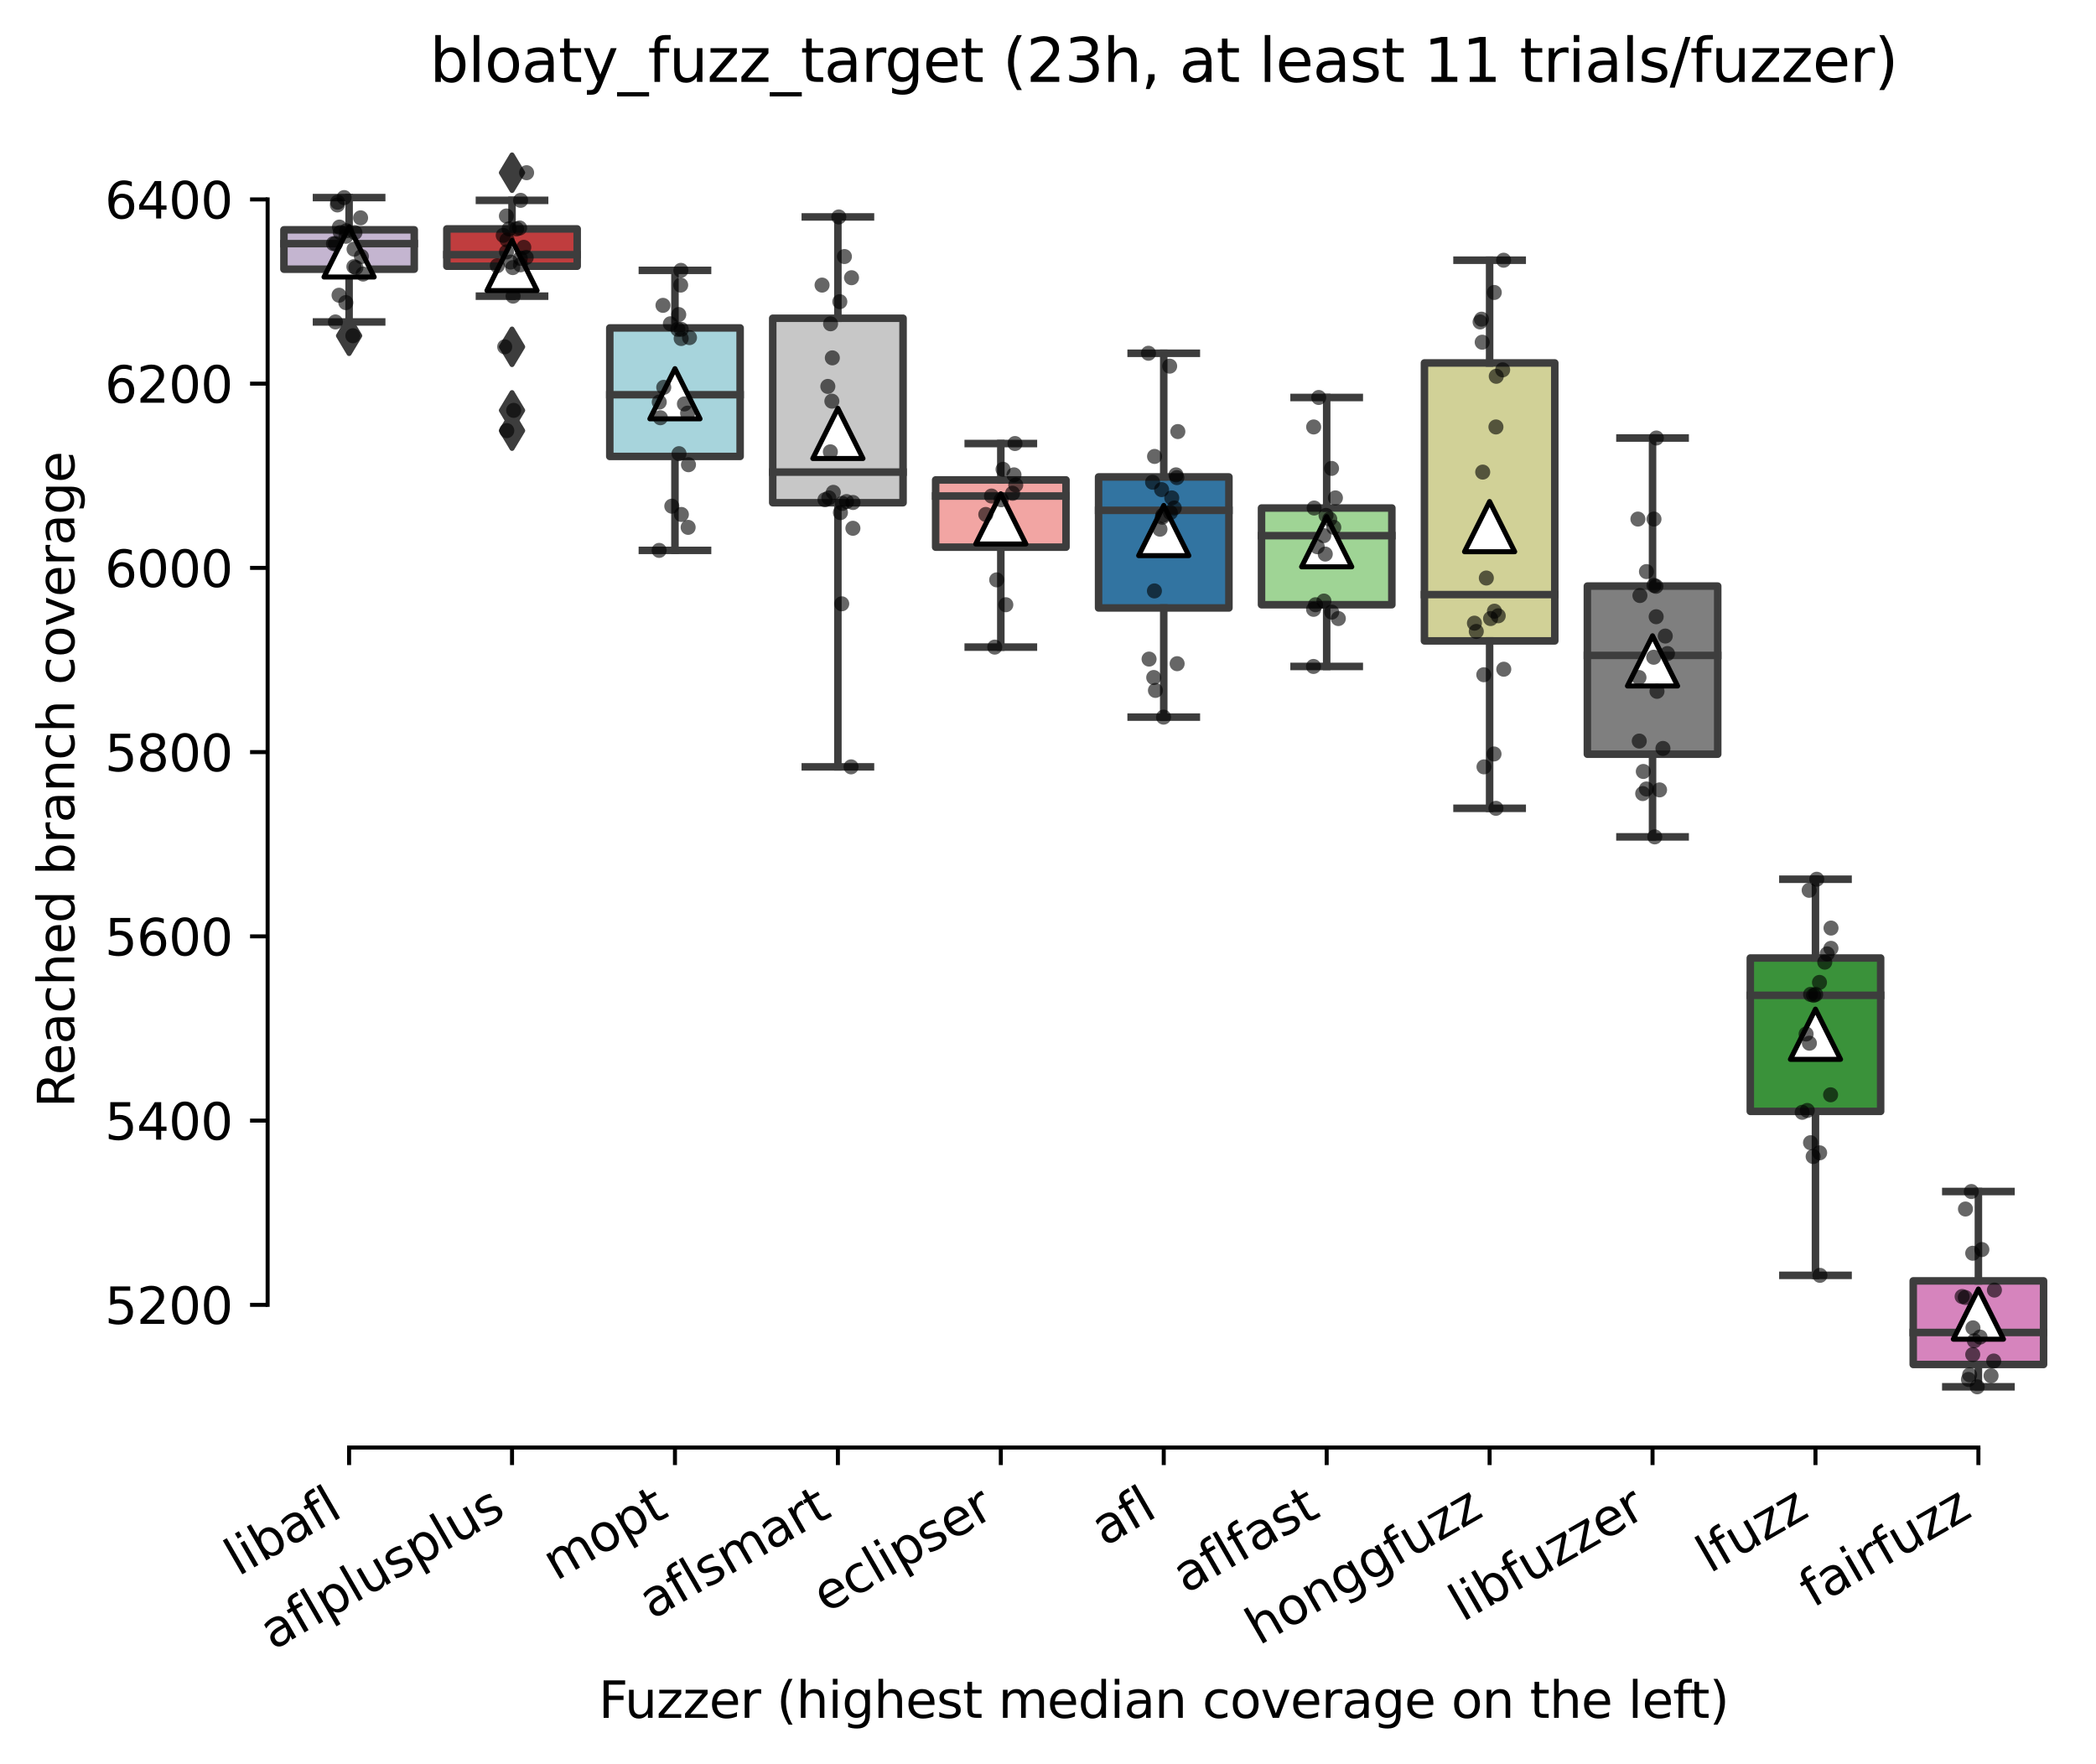 <?xml version="1.0" encoding="utf-8" standalone="no"?>
<!DOCTYPE svg PUBLIC "-//W3C//DTD SVG 1.1//EN"
  "http://www.w3.org/Graphics/SVG/1.1/DTD/svg11.dtd">
<svg xmlns:xlink="http://www.w3.org/1999/xlink" width="417.648pt" height="351.576pt" viewBox="0 0 417.648 351.576" xmlns="http://www.w3.org/2000/svg" version="1.1">
 <defs>
  <style type="text/css">*{stroke-linejoin: round; stroke-linecap: butt}</style>
 </defs>
 <g id="figure_1">
  <g id="patch_1">
   <path d="M 0 351.576 
L 417.648 351.576 
L 417.648 0 
L 0 0 
z
" style="fill: #ffffff"/>
  </g>
  <g id="axes_1">
   <g id="patch_2">
    <path d="M 53.328 288.43 
L 410.448 288.43 
L 410.448 22.318 
L 53.328 22.318 
z
" style="fill: #ffffff"/>
   </g>
   <g id="patch_3">
    <path d="M 56.575 53.641 
L 82.547 53.641 
L 82.547 45.794 
L 56.575 45.794 
L 56.575 53.641 
z
" clip-path="url(#pa039fed9fd)" style="fill: #c4b5d0; stroke: #3d3d3d; stroke-width: 1.5; stroke-linejoin: miter"/>
   </g>
   <g id="patch_4">
    <path d="M 89.04 53.045 
L 115.012 53.045 
L 115.012 45.611 
L 89.04 45.611 
L 89.04 53.045 
z
" clip-path="url(#pa039fed9fd)" style="fill: #c03d3e; stroke: #3d3d3d; stroke-width: 1.5; stroke-linejoin: miter"/>
   </g>
   <g id="patch_5">
    <path d="M 121.506 90.948 
L 147.478 90.948 
L 147.478 65.342 
L 121.506 65.342 
L 121.506 90.948 
z
" clip-path="url(#pa039fed9fd)" style="fill: #a7d4dc; stroke: #3d3d3d; stroke-width: 1.5; stroke-linejoin: miter"/>
   </g>
   <g id="patch_6">
    <path d="M 153.971 100.171 
L 179.943 100.171 
L 179.943 63.415 
L 153.971 63.415 
L 153.971 100.171 
z
" clip-path="url(#pa039fed9fd)" style="fill: #c7c7c7; stroke: #3d3d3d; stroke-width: 1.5; stroke-linejoin: miter"/>
   </g>
   <g id="patch_7">
    <path d="M 186.436 109.028 
L 212.409 109.028 
L 212.409 95.628 
L 186.436 95.628 
L 186.436 109.028 
z
" clip-path="url(#pa039fed9fd)" style="fill: #f2a5a3; stroke: #3d3d3d; stroke-width: 1.5; stroke-linejoin: miter"/>
   </g>
   <g id="patch_8">
    <path d="M 218.902 121.142 
L 244.874 121.142 
L 244.874 95.032 
L 218.902 95.032 
L 218.902 121.142 
z
" clip-path="url(#pa039fed9fd)" style="fill: #3274a1; stroke: #3d3d3d; stroke-width: 1.5; stroke-linejoin: miter"/>
   </g>
   <g id="patch_9">
    <path d="M 251.367 120.499 
L 277.34 120.499 
L 277.34 101.227 
L 251.367 101.227 
L 251.367 120.499 
z
" clip-path="url(#pa039fed9fd)" style="fill: #9fd495; stroke: #3d3d3d; stroke-width: 1.5; stroke-linejoin: miter"/>
   </g>
   <g id="patch_10">
    <path d="M 283.833 127.704 
L 309.805 127.704 
L 309.805 72.317 
L 283.833 72.317 
L 283.833 127.704 
z
" clip-path="url(#pa039fed9fd)" style="fill: #d1d197; stroke: #3d3d3d; stroke-width: 1.5; stroke-linejoin: miter"/>
   </g>
   <g id="patch_11">
    <path d="M 316.298 150.281 
L 342.271 150.281 
L 342.271 116.783 
L 316.298 116.783 
L 316.298 150.281 
z
" clip-path="url(#pa039fed9fd)" style="fill: #7f7f7f; stroke: #3d3d3d; stroke-width: 1.5; stroke-linejoin: miter"/>
   </g>
   <g id="patch_12">
    <path d="M 348.764 221.452 
L 374.736 221.452 
L 374.736 190.891 
L 348.764 190.891 
L 348.764 221.452 
z
" clip-path="url(#pa039fed9fd)" style="fill: #3a923a; stroke: #3d3d3d; stroke-width: 1.5; stroke-linejoin: miter"/>
   </g>
   <g id="patch_13">
    <path d="M 381.229 271.883 
L 407.202 271.883 
L 407.202 255.226 
L 381.229 255.226 
L 381.229 271.883 
z
" clip-path="url(#pa039fed9fd)" style="fill: #d684bd; stroke: #3d3d3d; stroke-width: 1.5; stroke-linejoin: miter"/>
   </g>
   <g id="matplotlib.axis_1">
    <g id="xtick_1">
     <g id="line2d_1">
      <defs>
       <path id="m405d4f988a" d="M 0 0 
L 0 3.5 
" style="stroke: #000000; stroke-width: 0.8"/>
      </defs>
      <g>
       <use xlink:href="#m405d4f988a" x="69.561" y="288.43" style="stroke: #000000; stroke-width: 0.8"/>
      </g>
     </g>
     <g id="text_1">
      <!-- libafl -->
      <g transform="translate(47.45 314.176) rotate(-30) scale(0.1 -0.1)">
       <defs>
        <path id="DejaVuSans-6c" d="M 603 4863 
L 1178 4863 
L 1178 0 
L 603 0 
L 603 4863 
z
" transform="scale(0.016)"/>
        <path id="DejaVuSans-69" d="M 603 3500 
L 1178 3500 
L 1178 0 
L 603 0 
L 603 3500 
z
M 603 4863 
L 1178 4863 
L 1178 4134 
L 603 4134 
L 603 4863 
z
" transform="scale(0.016)"/>
        <path id="DejaVuSans-62" d="M 3116 1747 
Q 3116 2381 2855 2742 
Q 2594 3103 2138 3103 
Q 1681 3103 1420 2742 
Q 1159 2381 1159 1747 
Q 1159 1113 1420 752 
Q 1681 391 2138 391 
Q 2594 391 2855 752 
Q 3116 1113 3116 1747 
z
M 1159 2969 
Q 1341 3281 1617 3432 
Q 1894 3584 2278 3584 
Q 2916 3584 3314 3078 
Q 3713 2572 3713 1747 
Q 3713 922 3314 415 
Q 2916 -91 2278 -91 
Q 1894 -91 1617 61 
Q 1341 213 1159 525 
L 1159 0 
L 581 0 
L 581 4863 
L 1159 4863 
L 1159 2969 
z
" transform="scale(0.016)"/>
        <path id="DejaVuSans-61" d="M 2194 1759 
Q 1497 1759 1228 1600 
Q 959 1441 959 1056 
Q 959 750 1161 570 
Q 1363 391 1709 391 
Q 2188 391 2477 730 
Q 2766 1069 2766 1631 
L 2766 1759 
L 2194 1759 
z
M 3341 1997 
L 3341 0 
L 2766 0 
L 2766 531 
Q 2569 213 2275 61 
Q 1981 -91 1556 -91 
Q 1019 -91 701 211 
Q 384 513 384 1019 
Q 384 1609 779 1909 
Q 1175 2209 1959 2209 
L 2766 2209 
L 2766 2266 
Q 2766 2663 2505 2880 
Q 2244 3097 1772 3097 
Q 1472 3097 1187 3025 
Q 903 2953 641 2809 
L 641 3341 
Q 956 3463 1253 3523 
Q 1550 3584 1831 3584 
Q 2591 3584 2966 3190 
Q 3341 2797 3341 1997 
z
" transform="scale(0.016)"/>
        <path id="DejaVuSans-66" d="M 2375 4863 
L 2375 4384 
L 1825 4384 
Q 1516 4384 1395 4259 
Q 1275 4134 1275 3809 
L 1275 3500 
L 2222 3500 
L 2222 3053 
L 1275 3053 
L 1275 0 
L 697 0 
L 697 3053 
L 147 3053 
L 147 3500 
L 697 3500 
L 697 3744 
Q 697 4328 969 4595 
Q 1241 4863 1831 4863 
L 2375 4863 
z
" transform="scale(0.016)"/>
       </defs>
       <use xlink:href="#DejaVuSans-6c"/>
       <use xlink:href="#DejaVuSans-69" x="27.783"/>
       <use xlink:href="#DejaVuSans-62" x="55.566"/>
       <use xlink:href="#DejaVuSans-61" x="119.043"/>
       <use xlink:href="#DejaVuSans-66" x="180.322"/>
       <use xlink:href="#DejaVuSans-6c" x="215.527"/>
      </g>
     </g>
    </g>
    <g id="xtick_2">
     <g id="line2d_2">
      <g>
       <use xlink:href="#m405d4f988a" x="102.026" y="288.43" style="stroke: #000000; stroke-width: 0.8"/>
      </g>
     </g>
     <g id="text_2">
      <!-- aflplusplus -->
      <g transform="translate(54.417 328.897) rotate(-30) scale(0.1 -0.1)">
       <defs>
        <path id="DejaVuSans-70" d="M 1159 525 
L 1159 -1331 
L 581 -1331 
L 581 3500 
L 1159 3500 
L 1159 2969 
Q 1341 3281 1617 3432 
Q 1894 3584 2278 3584 
Q 2916 3584 3314 3078 
Q 3713 2572 3713 1747 
Q 3713 922 3314 415 
Q 2916 -91 2278 -91 
Q 1894 -91 1617 61 
Q 1341 213 1159 525 
z
M 3116 1747 
Q 3116 2381 2855 2742 
Q 2594 3103 2138 3103 
Q 1681 3103 1420 2742 
Q 1159 2381 1159 1747 
Q 1159 1113 1420 752 
Q 1681 391 2138 391 
Q 2594 391 2855 752 
Q 3116 1113 3116 1747 
z
" transform="scale(0.016)"/>
        <path id="DejaVuSans-75" d="M 544 1381 
L 544 3500 
L 1119 3500 
L 1119 1403 
Q 1119 906 1312 657 
Q 1506 409 1894 409 
Q 2359 409 2629 706 
Q 2900 1003 2900 1516 
L 2900 3500 
L 3475 3500 
L 3475 0 
L 2900 0 
L 2900 538 
Q 2691 219 2414 64 
Q 2138 -91 1772 -91 
Q 1169 -91 856 284 
Q 544 659 544 1381 
z
M 1991 3584 
L 1991 3584 
z
" transform="scale(0.016)"/>
        <path id="DejaVuSans-73" d="M 2834 3397 
L 2834 2853 
Q 2591 2978 2328 3040 
Q 2066 3103 1784 3103 
Q 1356 3103 1142 2972 
Q 928 2841 928 2578 
Q 928 2378 1081 2264 
Q 1234 2150 1697 2047 
L 1894 2003 
Q 2506 1872 2764 1633 
Q 3022 1394 3022 966 
Q 3022 478 2636 193 
Q 2250 -91 1575 -91 
Q 1294 -91 989 -36 
Q 684 19 347 128 
L 347 722 
Q 666 556 975 473 
Q 1284 391 1588 391 
Q 1994 391 2212 530 
Q 2431 669 2431 922 
Q 2431 1156 2273 1281 
Q 2116 1406 1581 1522 
L 1381 1569 
Q 847 1681 609 1914 
Q 372 2147 372 2553 
Q 372 3047 722 3315 
Q 1072 3584 1716 3584 
Q 2034 3584 2315 3537 
Q 2597 3491 2834 3397 
z
" transform="scale(0.016)"/>
       </defs>
       <use xlink:href="#DejaVuSans-61"/>
       <use xlink:href="#DejaVuSans-66" x="61.279"/>
       <use xlink:href="#DejaVuSans-6c" x="96.484"/>
       <use xlink:href="#DejaVuSans-70" x="124.268"/>
       <use xlink:href="#DejaVuSans-6c" x="187.744"/>
       <use xlink:href="#DejaVuSans-75" x="215.527"/>
       <use xlink:href="#DejaVuSans-73" x="278.906"/>
       <use xlink:href="#DejaVuSans-70" x="331.006"/>
       <use xlink:href="#DejaVuSans-6c" x="394.482"/>
       <use xlink:href="#DejaVuSans-75" x="422.266"/>
       <use xlink:href="#DejaVuSans-73" x="485.645"/>
      </g>
     </g>
    </g>
    <g id="xtick_3">
     <g id="line2d_3">
      <g>
       <use xlink:href="#m405d4f988a" x="134.492" y="288.43" style="stroke: #000000; stroke-width: 0.8"/>
      </g>
     </g>
     <g id="text_3">
      <!-- mopt -->
      <g transform="translate(110.824 315.075) rotate(-30) scale(0.1 -0.1)">
       <defs>
        <path id="DejaVuSans-6d" d="M 3328 2828 
Q 3544 3216 3844 3400 
Q 4144 3584 4550 3584 
Q 5097 3584 5394 3201 
Q 5691 2819 5691 2113 
L 5691 0 
L 5113 0 
L 5113 2094 
Q 5113 2597 4934 2840 
Q 4756 3084 4391 3084 
Q 3944 3084 3684 2787 
Q 3425 2491 3425 1978 
L 3425 0 
L 2847 0 
L 2847 2094 
Q 2847 2600 2669 2842 
Q 2491 3084 2119 3084 
Q 1678 3084 1418 2786 
Q 1159 2488 1159 1978 
L 1159 0 
L 581 0 
L 581 3500 
L 1159 3500 
L 1159 2956 
Q 1356 3278 1631 3431 
Q 1906 3584 2284 3584 
Q 2666 3584 2933 3390 
Q 3200 3197 3328 2828 
z
" transform="scale(0.016)"/>
        <path id="DejaVuSans-6f" d="M 1959 3097 
Q 1497 3097 1228 2736 
Q 959 2375 959 1747 
Q 959 1119 1226 758 
Q 1494 397 1959 397 
Q 2419 397 2687 759 
Q 2956 1122 2956 1747 
Q 2956 2369 2687 2733 
Q 2419 3097 1959 3097 
z
M 1959 3584 
Q 2709 3584 3137 3096 
Q 3566 2609 3566 1747 
Q 3566 888 3137 398 
Q 2709 -91 1959 -91 
Q 1206 -91 779 398 
Q 353 888 353 1747 
Q 353 2609 779 3096 
Q 1206 3584 1959 3584 
z
" transform="scale(0.016)"/>
        <path id="DejaVuSans-74" d="M 1172 4494 
L 1172 3500 
L 2356 3500 
L 2356 3053 
L 1172 3053 
L 1172 1153 
Q 1172 725 1289 603 
Q 1406 481 1766 481 
L 2356 481 
L 2356 0 
L 1766 0 
Q 1100 0 847 248 
Q 594 497 594 1153 
L 594 3053 
L 172 3053 
L 172 3500 
L 594 3500 
L 594 4494 
L 1172 4494 
z
" transform="scale(0.016)"/>
       </defs>
       <use xlink:href="#DejaVuSans-6d"/>
       <use xlink:href="#DejaVuSans-6f" x="97.412"/>
       <use xlink:href="#DejaVuSans-70" x="158.594"/>
       <use xlink:href="#DejaVuSans-74" x="222.07"/>
      </g>
     </g>
    </g>
    <g id="xtick_4">
     <g id="line2d_4">
      <g>
       <use xlink:href="#m405d4f988a" x="166.957" y="288.43" style="stroke: #000000; stroke-width: 0.8"/>
      </g>
     </g>
     <g id="text_4">
      <!-- aflsmart -->
      <g transform="translate(129.946 322.779) rotate(-30) scale(0.1 -0.1)">
       <defs>
        <path id="DejaVuSans-72" d="M 2631 2963 
Q 2534 3019 2420 3045 
Q 2306 3072 2169 3072 
Q 1681 3072 1420 2755 
Q 1159 2438 1159 1844 
L 1159 0 
L 581 0 
L 581 3500 
L 1159 3500 
L 1159 2956 
Q 1341 3275 1631 3429 
Q 1922 3584 2338 3584 
Q 2397 3584 2469 3576 
Q 2541 3569 2628 3553 
L 2631 2963 
z
" transform="scale(0.016)"/>
       </defs>
       <use xlink:href="#DejaVuSans-61"/>
       <use xlink:href="#DejaVuSans-66" x="61.279"/>
       <use xlink:href="#DejaVuSans-6c" x="96.484"/>
       <use xlink:href="#DejaVuSans-73" x="124.268"/>
       <use xlink:href="#DejaVuSans-6d" x="176.367"/>
       <use xlink:href="#DejaVuSans-61" x="273.779"/>
       <use xlink:href="#DejaVuSans-72" x="335.059"/>
       <use xlink:href="#DejaVuSans-74" x="376.172"/>
      </g>
     </g>
    </g>
    <g id="xtick_5">
     <g id="line2d_5">
      <g>
       <use xlink:href="#m405d4f988a" x="199.423" y="288.43" style="stroke: #000000; stroke-width: 0.8"/>
      </g>
     </g>
     <g id="text_5">
      <!-- eclipser -->
      <g transform="translate(164.582 321.525) rotate(-30) scale(0.1 -0.1)">
       <defs>
        <path id="DejaVuSans-65" d="M 3597 1894 
L 3597 1613 
L 953 1613 
Q 991 1019 1311 708 
Q 1631 397 2203 397 
Q 2534 397 2845 478 
Q 3156 559 3463 722 
L 3463 178 
Q 3153 47 2828 -22 
Q 2503 -91 2169 -91 
Q 1331 -91 842 396 
Q 353 884 353 1716 
Q 353 2575 817 3079 
Q 1281 3584 2069 3584 
Q 2775 3584 3186 3129 
Q 3597 2675 3597 1894 
z
M 3022 2063 
Q 3016 2534 2758 2815 
Q 2500 3097 2075 3097 
Q 1594 3097 1305 2825 
Q 1016 2553 972 2059 
L 3022 2063 
z
" transform="scale(0.016)"/>
        <path id="DejaVuSans-63" d="M 3122 3366 
L 3122 2828 
Q 2878 2963 2633 3030 
Q 2388 3097 2138 3097 
Q 1578 3097 1268 2742 
Q 959 2388 959 1747 
Q 959 1106 1268 751 
Q 1578 397 2138 397 
Q 2388 397 2633 464 
Q 2878 531 3122 666 
L 3122 134 
Q 2881 22 2623 -34 
Q 2366 -91 2075 -91 
Q 1284 -91 818 406 
Q 353 903 353 1747 
Q 353 2603 823 3093 
Q 1294 3584 2113 3584 
Q 2378 3584 2631 3529 
Q 2884 3475 3122 3366 
z
" transform="scale(0.016)"/>
       </defs>
       <use xlink:href="#DejaVuSans-65"/>
       <use xlink:href="#DejaVuSans-63" x="61.523"/>
       <use xlink:href="#DejaVuSans-6c" x="116.504"/>
       <use xlink:href="#DejaVuSans-69" x="144.287"/>
       <use xlink:href="#DejaVuSans-70" x="172.07"/>
       <use xlink:href="#DejaVuSans-73" x="235.547"/>
       <use xlink:href="#DejaVuSans-65" x="287.646"/>
       <use xlink:href="#DejaVuSans-72" x="349.17"/>
      </g>
     </g>
    </g>
    <g id="xtick_6">
     <g id="line2d_6">
      <g>
       <use xlink:href="#m405d4f988a" x="231.888" y="288.43" style="stroke: #000000; stroke-width: 0.8"/>
      </g>
     </g>
     <g id="text_6">
      <!-- afl -->
      <g transform="translate(220.087 308.224) rotate(-30) scale(0.1 -0.1)">
       <use xlink:href="#DejaVuSans-61"/>
       <use xlink:href="#DejaVuSans-66" x="61.279"/>
       <use xlink:href="#DejaVuSans-6c" x="96.484"/>
      </g>
     </g>
    </g>
    <g id="xtick_7">
     <g id="line2d_7">
      <g>
       <use xlink:href="#m405d4f988a" x="264.354" y="288.43" style="stroke: #000000; stroke-width: 0.8"/>
      </g>
     </g>
     <g id="text_7">
      <!-- aflfast -->
      <g transform="translate(236.29 317.613) rotate(-30) scale(0.1 -0.1)">
       <use xlink:href="#DejaVuSans-61"/>
       <use xlink:href="#DejaVuSans-66" x="61.279"/>
       <use xlink:href="#DejaVuSans-6c" x="96.484"/>
       <use xlink:href="#DejaVuSans-66" x="124.268"/>
       <use xlink:href="#DejaVuSans-61" x="159.473"/>
       <use xlink:href="#DejaVuSans-73" x="220.752"/>
       <use xlink:href="#DejaVuSans-74" x="272.852"/>
      </g>
     </g>
    </g>
    <g id="xtick_8">
     <g id="line2d_8">
      <g>
       <use xlink:href="#m405d4f988a" x="296.819" y="288.43" style="stroke: #000000; stroke-width: 0.8"/>
      </g>
     </g>
     <g id="text_8">
      <!-- honggfuzz -->
      <g transform="translate(250.88 327.933) rotate(-30) scale(0.1 -0.1)">
       <defs>
        <path id="DejaVuSans-68" d="M 3513 2113 
L 3513 0 
L 2938 0 
L 2938 2094 
Q 2938 2591 2744 2837 
Q 2550 3084 2163 3084 
Q 1697 3084 1428 2787 
Q 1159 2491 1159 1978 
L 1159 0 
L 581 0 
L 581 4863 
L 1159 4863 
L 1159 2956 
Q 1366 3272 1645 3428 
Q 1925 3584 2291 3584 
Q 2894 3584 3203 3211 
Q 3513 2838 3513 2113 
z
" transform="scale(0.016)"/>
        <path id="DejaVuSans-6e" d="M 3513 2113 
L 3513 0 
L 2938 0 
L 2938 2094 
Q 2938 2591 2744 2837 
Q 2550 3084 2163 3084 
Q 1697 3084 1428 2787 
Q 1159 2491 1159 1978 
L 1159 0 
L 581 0 
L 581 3500 
L 1159 3500 
L 1159 2956 
Q 1366 3272 1645 3428 
Q 1925 3584 2291 3584 
Q 2894 3584 3203 3211 
Q 3513 2838 3513 2113 
z
" transform="scale(0.016)"/>
        <path id="DejaVuSans-67" d="M 2906 1791 
Q 2906 2416 2648 2759 
Q 2391 3103 1925 3103 
Q 1463 3103 1205 2759 
Q 947 2416 947 1791 
Q 947 1169 1205 825 
Q 1463 481 1925 481 
Q 2391 481 2648 825 
Q 2906 1169 2906 1791 
z
M 3481 434 
Q 3481 -459 3084 -895 
Q 2688 -1331 1869 -1331 
Q 1566 -1331 1297 -1286 
Q 1028 -1241 775 -1147 
L 775 -588 
Q 1028 -725 1275 -790 
Q 1522 -856 1778 -856 
Q 2344 -856 2625 -561 
Q 2906 -266 2906 331 
L 2906 616 
Q 2728 306 2450 153 
Q 2172 0 1784 0 
Q 1141 0 747 490 
Q 353 981 353 1791 
Q 353 2603 747 3093 
Q 1141 3584 1784 3584 
Q 2172 3584 2450 3431 
Q 2728 3278 2906 2969 
L 2906 3500 
L 3481 3500 
L 3481 434 
z
" transform="scale(0.016)"/>
        <path id="DejaVuSans-7a" d="M 353 3500 
L 3084 3500 
L 3084 2975 
L 922 459 
L 3084 459 
L 3084 0 
L 275 0 
L 275 525 
L 2438 3041 
L 353 3041 
L 353 3500 
z
" transform="scale(0.016)"/>
       </defs>
       <use xlink:href="#DejaVuSans-68"/>
       <use xlink:href="#DejaVuSans-6f" x="63.379"/>
       <use xlink:href="#DejaVuSans-6e" x="124.561"/>
       <use xlink:href="#DejaVuSans-67" x="187.939"/>
       <use xlink:href="#DejaVuSans-67" x="251.416"/>
       <use xlink:href="#DejaVuSans-66" x="314.893"/>
       <use xlink:href="#DejaVuSans-75" x="350.098"/>
       <use xlink:href="#DejaVuSans-7a" x="413.477"/>
       <use xlink:href="#DejaVuSans-7a" x="465.967"/>
      </g>
     </g>
    </g>
    <g id="xtick_9">
     <g id="line2d_9">
      <g>
       <use xlink:href="#m405d4f988a" x="329.284" y="288.43" style="stroke: #000000; stroke-width: 0.8"/>
      </g>
     </g>
     <g id="text_9">
      <!-- libfuzzer -->
      <g transform="translate(291.418 323.272) rotate(-30) scale(0.1 -0.1)">
       <use xlink:href="#DejaVuSans-6c"/>
       <use xlink:href="#DejaVuSans-69" x="27.783"/>
       <use xlink:href="#DejaVuSans-62" x="55.566"/>
       <use xlink:href="#DejaVuSans-66" x="119.043"/>
       <use xlink:href="#DejaVuSans-75" x="154.248"/>
       <use xlink:href="#DejaVuSans-7a" x="217.627"/>
       <use xlink:href="#DejaVuSans-7a" x="270.117"/>
       <use xlink:href="#DejaVuSans-65" x="322.607"/>
       <use xlink:href="#DejaVuSans-72" x="384.131"/>
      </g>
     </g>
    </g>
    <g id="xtick_10">
     <g id="line2d_10">
      <g>
       <use xlink:href="#m405d4f988a" x="361.75" y="288.43" style="stroke: #000000; stroke-width: 0.8"/>
      </g>
     </g>
     <g id="text_10">
      <!-- lfuzz -->
      <g transform="translate(340.676 313.577) rotate(-30) scale(0.1 -0.1)">
       <use xlink:href="#DejaVuSans-6c"/>
       <use xlink:href="#DejaVuSans-66" x="27.783"/>
       <use xlink:href="#DejaVuSans-75" x="62.988"/>
       <use xlink:href="#DejaVuSans-7a" x="126.367"/>
       <use xlink:href="#DejaVuSans-7a" x="178.857"/>
      </g>
     </g>
    </g>
    <g id="xtick_11">
     <g id="line2d_11">
      <g>
       <use xlink:href="#m405d4f988a" x="394.215" y="288.43" style="stroke: #000000; stroke-width: 0.8"/>
      </g>
     </g>
     <g id="text_11">
      <!-- fairfuzz -->
      <g transform="translate(361.226 320.457) rotate(-30) scale(0.1 -0.1)">
       <use xlink:href="#DejaVuSans-66"/>
       <use xlink:href="#DejaVuSans-61" x="35.205"/>
       <use xlink:href="#DejaVuSans-69" x="96.484"/>
       <use xlink:href="#DejaVuSans-72" x="124.268"/>
       <use xlink:href="#DejaVuSans-66" x="165.381"/>
       <use xlink:href="#DejaVuSans-75" x="200.586"/>
       <use xlink:href="#DejaVuSans-7a" x="263.965"/>
       <use xlink:href="#DejaVuSans-7a" x="316.455"/>
      </g>
     </g>
    </g>
    <g id="text_12">
     <!-- Fuzzer (highest median coverage on the left) -->
     <g transform="translate(119.27 342.297) scale(0.1 -0.1)">
      <defs>
       <path id="DejaVuSans-46" d="M 628 4666 
L 3309 4666 
L 3309 4134 
L 1259 4134 
L 1259 2759 
L 3109 2759 
L 3109 2228 
L 1259 2228 
L 1259 0 
L 628 0 
L 628 4666 
z
" transform="scale(0.016)"/>
       <path id="DejaVuSans-20" transform="scale(0.016)"/>
       <path id="DejaVuSans-28" d="M 1984 4856 
Q 1566 4138 1362 3434 
Q 1159 2731 1159 2009 
Q 1159 1288 1364 580 
Q 1569 -128 1984 -844 
L 1484 -844 
Q 1016 -109 783 600 
Q 550 1309 550 2009 
Q 550 2706 781 3412 
Q 1013 4119 1484 4856 
L 1984 4856 
z
" transform="scale(0.016)"/>
       <path id="DejaVuSans-64" d="M 2906 2969 
L 2906 4863 
L 3481 4863 
L 3481 0 
L 2906 0 
L 2906 525 
Q 2725 213 2448 61 
Q 2172 -91 1784 -91 
Q 1150 -91 751 415 
Q 353 922 353 1747 
Q 353 2572 751 3078 
Q 1150 3584 1784 3584 
Q 2172 3584 2448 3432 
Q 2725 3281 2906 2969 
z
M 947 1747 
Q 947 1113 1208 752 
Q 1469 391 1925 391 
Q 2381 391 2643 752 
Q 2906 1113 2906 1747 
Q 2906 2381 2643 2742 
Q 2381 3103 1925 3103 
Q 1469 3103 1208 2742 
Q 947 2381 947 1747 
z
" transform="scale(0.016)"/>
       <path id="DejaVuSans-76" d="M 191 3500 
L 800 3500 
L 1894 563 
L 2988 3500 
L 3597 3500 
L 2284 0 
L 1503 0 
L 191 3500 
z
" transform="scale(0.016)"/>
       <path id="DejaVuSans-29" d="M 513 4856 
L 1013 4856 
Q 1481 4119 1714 3412 
Q 1947 2706 1947 2009 
Q 1947 1309 1714 600 
Q 1481 -109 1013 -844 
L 513 -844 
Q 928 -128 1133 580 
Q 1338 1288 1338 2009 
Q 1338 2731 1133 3434 
Q 928 4138 513 4856 
z
" transform="scale(0.016)"/>
      </defs>
      <use xlink:href="#DejaVuSans-46"/>
      <use xlink:href="#DejaVuSans-75" x="52.02"/>
      <use xlink:href="#DejaVuSans-7a" x="115.398"/>
      <use xlink:href="#DejaVuSans-7a" x="167.889"/>
      <use xlink:href="#DejaVuSans-65" x="220.379"/>
      <use xlink:href="#DejaVuSans-72" x="281.902"/>
      <use xlink:href="#DejaVuSans-20" x="323.016"/>
      <use xlink:href="#DejaVuSans-28" x="354.803"/>
      <use xlink:href="#DejaVuSans-68" x="393.816"/>
      <use xlink:href="#DejaVuSans-69" x="457.195"/>
      <use xlink:href="#DejaVuSans-67" x="484.979"/>
      <use xlink:href="#DejaVuSans-68" x="548.455"/>
      <use xlink:href="#DejaVuSans-65" x="611.834"/>
      <use xlink:href="#DejaVuSans-73" x="673.357"/>
      <use xlink:href="#DejaVuSans-74" x="725.457"/>
      <use xlink:href="#DejaVuSans-20" x="764.666"/>
      <use xlink:href="#DejaVuSans-6d" x="796.453"/>
      <use xlink:href="#DejaVuSans-65" x="893.865"/>
      <use xlink:href="#DejaVuSans-64" x="955.389"/>
      <use xlink:href="#DejaVuSans-69" x="1018.865"/>
      <use xlink:href="#DejaVuSans-61" x="1046.648"/>
      <use xlink:href="#DejaVuSans-6e" x="1107.928"/>
      <use xlink:href="#DejaVuSans-20" x="1171.307"/>
      <use xlink:href="#DejaVuSans-63" x="1203.094"/>
      <use xlink:href="#DejaVuSans-6f" x="1258.074"/>
      <use xlink:href="#DejaVuSans-76" x="1319.256"/>
      <use xlink:href="#DejaVuSans-65" x="1378.436"/>
      <use xlink:href="#DejaVuSans-72" x="1439.959"/>
      <use xlink:href="#DejaVuSans-61" x="1481.072"/>
      <use xlink:href="#DejaVuSans-67" x="1542.352"/>
      <use xlink:href="#DejaVuSans-65" x="1605.828"/>
      <use xlink:href="#DejaVuSans-20" x="1667.352"/>
      <use xlink:href="#DejaVuSans-6f" x="1699.139"/>
      <use xlink:href="#DejaVuSans-6e" x="1760.32"/>
      <use xlink:href="#DejaVuSans-20" x="1823.699"/>
      <use xlink:href="#DejaVuSans-74" x="1855.486"/>
      <use xlink:href="#DejaVuSans-68" x="1894.695"/>
      <use xlink:href="#DejaVuSans-65" x="1958.074"/>
      <use xlink:href="#DejaVuSans-20" x="2019.598"/>
      <use xlink:href="#DejaVuSans-6c" x="2051.385"/>
      <use xlink:href="#DejaVuSans-65" x="2079.168"/>
      <use xlink:href="#DejaVuSans-66" x="2140.691"/>
      <use xlink:href="#DejaVuSans-74" x="2174.146"/>
      <use xlink:href="#DejaVuSans-29" x="2213.355"/>
     </g>
    </g>
   </g>
   <g id="matplotlib.axis_2">
    <g id="ytick_1">
     <g id="line2d_12">
      <defs>
       <path id="m3c449eb3d5" d="M 0 0 
L -3.5 0 
" style="stroke: #000000; stroke-width: 0.8"/>
      </defs>
      <g>
       <use xlink:href="#m3c449eb3d5" x="53.328" y="259.998" style="stroke: #000000; stroke-width: 0.8"/>
      </g>
     </g>
     <g id="text_13">
      <!-- 5200 -->
      <g transform="translate(20.878 263.797) scale(0.1 -0.1)">
       <defs>
        <path id="DejaVuSans-35" d="M 691 4666 
L 3169 4666 
L 3169 4134 
L 1269 4134 
L 1269 2991 
Q 1406 3038 1543 3061 
Q 1681 3084 1819 3084 
Q 2600 3084 3056 2656 
Q 3513 2228 3513 1497 
Q 3513 744 3044 326 
Q 2575 -91 1722 -91 
Q 1428 -91 1123 -41 
Q 819 9 494 109 
L 494 744 
Q 775 591 1075 516 
Q 1375 441 1709 441 
Q 2250 441 2565 725 
Q 2881 1009 2881 1497 
Q 2881 1984 2565 2268 
Q 2250 2553 1709 2553 
Q 1456 2553 1204 2497 
Q 953 2441 691 2322 
L 691 4666 
z
" transform="scale(0.016)"/>
        <path id="DejaVuSans-32" d="M 1228 531 
L 3431 531 
L 3431 0 
L 469 0 
L 469 531 
Q 828 903 1448 1529 
Q 2069 2156 2228 2338 
Q 2531 2678 2651 2914 
Q 2772 3150 2772 3378 
Q 2772 3750 2511 3984 
Q 2250 4219 1831 4219 
Q 1534 4219 1204 4116 
Q 875 4013 500 3803 
L 500 4441 
Q 881 4594 1212 4672 
Q 1544 4750 1819 4750 
Q 2544 4750 2975 4387 
Q 3406 4025 3406 3419 
Q 3406 3131 3298 2873 
Q 3191 2616 2906 2266 
Q 2828 2175 2409 1742 
Q 1991 1309 1228 531 
z
" transform="scale(0.016)"/>
        <path id="DejaVuSans-30" d="M 2034 4250 
Q 1547 4250 1301 3770 
Q 1056 3291 1056 2328 
Q 1056 1369 1301 889 
Q 1547 409 2034 409 
Q 2525 409 2770 889 
Q 3016 1369 3016 2328 
Q 3016 3291 2770 3770 
Q 2525 4250 2034 4250 
z
M 2034 4750 
Q 2819 4750 3233 4129 
Q 3647 3509 3647 2328 
Q 3647 1150 3233 529 
Q 2819 -91 2034 -91 
Q 1250 -91 836 529 
Q 422 1150 422 2328 
Q 422 3509 836 4129 
Q 1250 4750 2034 4750 
z
" transform="scale(0.016)"/>
       </defs>
       <use xlink:href="#DejaVuSans-35"/>
       <use xlink:href="#DejaVuSans-32" x="63.623"/>
       <use xlink:href="#DejaVuSans-30" x="127.246"/>
       <use xlink:href="#DejaVuSans-30" x="190.869"/>
      </g>
     </g>
    </g>
    <g id="ytick_2">
     <g id="line2d_13">
      <g>
       <use xlink:href="#m3c449eb3d5" x="53.328" y="223.288" style="stroke: #000000; stroke-width: 0.8"/>
      </g>
     </g>
     <g id="text_14">
      <!-- 5400 -->
      <g transform="translate(20.878 227.087) scale(0.1 -0.1)">
       <defs>
        <path id="DejaVuSans-34" d="M 2419 4116 
L 825 1625 
L 2419 1625 
L 2419 4116 
z
M 2253 4666 
L 3047 4666 
L 3047 1625 
L 3713 1625 
L 3713 1100 
L 3047 1100 
L 3047 0 
L 2419 0 
L 2419 1100 
L 313 1100 
L 313 1709 
L 2253 4666 
z
" transform="scale(0.016)"/>
       </defs>
       <use xlink:href="#DejaVuSans-35"/>
       <use xlink:href="#DejaVuSans-34" x="63.623"/>
       <use xlink:href="#DejaVuSans-30" x="127.246"/>
       <use xlink:href="#DejaVuSans-30" x="190.869"/>
      </g>
     </g>
    </g>
    <g id="ytick_3">
     <g id="line2d_14">
      <g>
       <use xlink:href="#m3c449eb3d5" x="53.328" y="186.578" style="stroke: #000000; stroke-width: 0.8"/>
      </g>
     </g>
     <g id="text_15">
      <!-- 5600 -->
      <g transform="translate(20.878 190.377) scale(0.1 -0.1)">
       <defs>
        <path id="DejaVuSans-36" d="M 2113 2584 
Q 1688 2584 1439 2293 
Q 1191 2003 1191 1497 
Q 1191 994 1439 701 
Q 1688 409 2113 409 
Q 2538 409 2786 701 
Q 3034 994 3034 1497 
Q 3034 2003 2786 2293 
Q 2538 2584 2113 2584 
z
M 3366 4563 
L 3366 3988 
Q 3128 4100 2886 4159 
Q 2644 4219 2406 4219 
Q 1781 4219 1451 3797 
Q 1122 3375 1075 2522 
Q 1259 2794 1537 2939 
Q 1816 3084 2150 3084 
Q 2853 3084 3261 2657 
Q 3669 2231 3669 1497 
Q 3669 778 3244 343 
Q 2819 -91 2113 -91 
Q 1303 -91 875 529 
Q 447 1150 447 2328 
Q 447 3434 972 4092 
Q 1497 4750 2381 4750 
Q 2619 4750 2861 4703 
Q 3103 4656 3366 4563 
z
" transform="scale(0.016)"/>
       </defs>
       <use xlink:href="#DejaVuSans-35"/>
       <use xlink:href="#DejaVuSans-36" x="63.623"/>
       <use xlink:href="#DejaVuSans-30" x="127.246"/>
       <use xlink:href="#DejaVuSans-30" x="190.869"/>
      </g>
     </g>
    </g>
    <g id="ytick_4">
     <g id="line2d_15">
      <g>
       <use xlink:href="#m3c449eb3d5" x="53.328" y="149.868" style="stroke: #000000; stroke-width: 0.8"/>
      </g>
     </g>
     <g id="text_16">
      <!-- 5800 -->
      <g transform="translate(20.878 153.667) scale(0.1 -0.1)">
       <defs>
        <path id="DejaVuSans-38" d="M 2034 2216 
Q 1584 2216 1326 1975 
Q 1069 1734 1069 1313 
Q 1069 891 1326 650 
Q 1584 409 2034 409 
Q 2484 409 2743 651 
Q 3003 894 3003 1313 
Q 3003 1734 2745 1975 
Q 2488 2216 2034 2216 
z
M 1403 2484 
Q 997 2584 770 2862 
Q 544 3141 544 3541 
Q 544 4100 942 4425 
Q 1341 4750 2034 4750 
Q 2731 4750 3128 4425 
Q 3525 4100 3525 3541 
Q 3525 3141 3298 2862 
Q 3072 2584 2669 2484 
Q 3125 2378 3379 2068 
Q 3634 1759 3634 1313 
Q 3634 634 3220 271 
Q 2806 -91 2034 -91 
Q 1263 -91 848 271 
Q 434 634 434 1313 
Q 434 1759 690 2068 
Q 947 2378 1403 2484 
z
M 1172 3481 
Q 1172 3119 1398 2916 
Q 1625 2713 2034 2713 
Q 2441 2713 2670 2916 
Q 2900 3119 2900 3481 
Q 2900 3844 2670 4047 
Q 2441 4250 2034 4250 
Q 1625 4250 1398 4047 
Q 1172 3844 1172 3481 
z
" transform="scale(0.016)"/>
       </defs>
       <use xlink:href="#DejaVuSans-35"/>
       <use xlink:href="#DejaVuSans-38" x="63.623"/>
       <use xlink:href="#DejaVuSans-30" x="127.246"/>
       <use xlink:href="#DejaVuSans-30" x="190.869"/>
      </g>
     </g>
    </g>
    <g id="ytick_5">
     <g id="line2d_16">
      <g>
       <use xlink:href="#m3c449eb3d5" x="53.328" y="113.157" style="stroke: #000000; stroke-width: 0.8"/>
      </g>
     </g>
     <g id="text_17">
      <!-- 6000 -->
      <g transform="translate(20.878 116.957) scale(0.1 -0.1)">
       <use xlink:href="#DejaVuSans-36"/>
       <use xlink:href="#DejaVuSans-30" x="63.623"/>
       <use xlink:href="#DejaVuSans-30" x="127.246"/>
       <use xlink:href="#DejaVuSans-30" x="190.869"/>
      </g>
     </g>
    </g>
    <g id="ytick_6">
     <g id="line2d_17">
      <g>
       <use xlink:href="#m3c449eb3d5" x="53.328" y="76.447" style="stroke: #000000; stroke-width: 0.8"/>
      </g>
     </g>
     <g id="text_18">
      <!-- 6200 -->
      <g transform="translate(20.878 80.246) scale(0.1 -0.1)">
       <use xlink:href="#DejaVuSans-36"/>
       <use xlink:href="#DejaVuSans-32" x="63.623"/>
       <use xlink:href="#DejaVuSans-30" x="127.246"/>
       <use xlink:href="#DejaVuSans-30" x="190.869"/>
      </g>
     </g>
    </g>
    <g id="ytick_7">
     <g id="line2d_18">
      <g>
       <use xlink:href="#m3c449eb3d5" x="53.328" y="39.737" style="stroke: #000000; stroke-width: 0.8"/>
      </g>
     </g>
     <g id="text_19">
      <!-- 6400 -->
      <g transform="translate(20.878 43.536) scale(0.1 -0.1)">
       <use xlink:href="#DejaVuSans-36"/>
       <use xlink:href="#DejaVuSans-34" x="63.623"/>
       <use xlink:href="#DejaVuSans-30" x="127.246"/>
       <use xlink:href="#DejaVuSans-30" x="190.869"/>
      </g>
     </g>
    </g>
    <g id="text_20">
     <!-- Reached branch coverage -->
     <g transform="translate(14.798 220.706) rotate(-90) scale(0.1 -0.1)">
      <defs>
       <path id="DejaVuSans-52" d="M 2841 2188 
Q 3044 2119 3236 1894 
Q 3428 1669 3622 1275 
L 4263 0 
L 3584 0 
L 2988 1197 
Q 2756 1666 2539 1819 
Q 2322 1972 1947 1972 
L 1259 1972 
L 1259 0 
L 628 0 
L 628 4666 
L 2053 4666 
Q 2853 4666 3247 4331 
Q 3641 3997 3641 3322 
Q 3641 2881 3436 2590 
Q 3231 2300 2841 2188 
z
M 1259 4147 
L 1259 2491 
L 2053 2491 
Q 2509 2491 2742 2702 
Q 2975 2913 2975 3322 
Q 2975 3731 2742 3939 
Q 2509 4147 2053 4147 
L 1259 4147 
z
" transform="scale(0.016)"/>
      </defs>
      <use xlink:href="#DejaVuSans-52"/>
      <use xlink:href="#DejaVuSans-65" x="64.982"/>
      <use xlink:href="#DejaVuSans-61" x="126.506"/>
      <use xlink:href="#DejaVuSans-63" x="187.785"/>
      <use xlink:href="#DejaVuSans-68" x="242.766"/>
      <use xlink:href="#DejaVuSans-65" x="306.145"/>
      <use xlink:href="#DejaVuSans-64" x="367.668"/>
      <use xlink:href="#DejaVuSans-20" x="431.145"/>
      <use xlink:href="#DejaVuSans-62" x="462.932"/>
      <use xlink:href="#DejaVuSans-72" x="526.408"/>
      <use xlink:href="#DejaVuSans-61" x="567.521"/>
      <use xlink:href="#DejaVuSans-6e" x="628.801"/>
      <use xlink:href="#DejaVuSans-63" x="692.18"/>
      <use xlink:href="#DejaVuSans-68" x="747.16"/>
      <use xlink:href="#DejaVuSans-20" x="810.539"/>
      <use xlink:href="#DejaVuSans-63" x="842.326"/>
      <use xlink:href="#DejaVuSans-6f" x="897.307"/>
      <use xlink:href="#DejaVuSans-76" x="958.488"/>
      <use xlink:href="#DejaVuSans-65" x="1017.668"/>
      <use xlink:href="#DejaVuSans-72" x="1079.191"/>
      <use xlink:href="#DejaVuSans-61" x="1120.305"/>
      <use xlink:href="#DejaVuSans-67" x="1181.584"/>
      <use xlink:href="#DejaVuSans-65" x="1245.061"/>
     </g>
    </g>
   </g>
   <g id="line2d_19">
    <path d="M 69.561 53.641 
L 69.561 64.149 
" clip-path="url(#pa039fed9fd)" style="fill: none; stroke: #3d3d3d; stroke-width: 1.5; stroke-linecap: square"/>
   </g>
   <g id="line2d_20">
    <path d="M 69.561 45.794 
L 69.561 39.37 
" clip-path="url(#pa039fed9fd)" style="fill: none; stroke: #3d3d3d; stroke-width: 1.5; stroke-linecap: square"/>
   </g>
   <g id="line2d_21">
    <path d="M 63.068 64.149 
L 76.054 64.149 
" clip-path="url(#pa039fed9fd)" style="fill: none; stroke: #3d3d3d; stroke-width: 1.5; stroke-linecap: square"/>
   </g>
   <g id="line2d_22">
    <path d="M 63.068 39.37 
L 76.054 39.37 
" clip-path="url(#pa039fed9fd)" style="fill: none; stroke: #3d3d3d; stroke-width: 1.5; stroke-linecap: square"/>
   </g>
   <g id="line2d_23">
    <defs>
     <path id="mcc61078448" d="M -0 3.536 
L 2.121 0 
L -0 -3.536 
L -2.121 -0 
z
" style="stroke: #3d3d3d; stroke-linejoin: miter"/>
    </defs>
    <g clip-path="url(#pa039fed9fd)">
     <use xlink:href="#mcc61078448" x="69.561" y="66.903" style="fill: #3d3d3d; stroke: #3d3d3d; stroke-linejoin: miter"/>
    </g>
   </g>
   <g id="line2d_24">
    <path d="M 102.026 53.045 
L 102.026 59.01 
" clip-path="url(#pa039fed9fd)" style="fill: none; stroke: #3d3d3d; stroke-width: 1.5; stroke-linecap: square"/>
   </g>
   <g id="line2d_25">
    <path d="M 102.026 45.611 
L 102.026 39.921 
" clip-path="url(#pa039fed9fd)" style="fill: none; stroke: #3d3d3d; stroke-width: 1.5; stroke-linecap: square"/>
   </g>
   <g id="line2d_26">
    <path d="M 95.533 59.01 
L 108.519 59.01 
" clip-path="url(#pa039fed9fd)" style="fill: none; stroke: #3d3d3d; stroke-width: 1.5; stroke-linecap: square"/>
   </g>
   <g id="line2d_27">
    <path d="M 95.533 39.921 
L 108.519 39.921 
" clip-path="url(#pa039fed9fd)" style="fill: none; stroke: #3d3d3d; stroke-width: 1.5; stroke-linecap: square"/>
   </g>
   <g id="line2d_28">
    <g clip-path="url(#pa039fed9fd)">
     <use xlink:href="#mcc61078448" x="102.026" y="85.808" style="fill: #3d3d3d; stroke: #3d3d3d; stroke-linejoin: miter"/>
     <use xlink:href="#mcc61078448" x="102.026" y="81.77" style="fill: #3d3d3d; stroke: #3d3d3d; stroke-linejoin: miter"/>
     <use xlink:href="#mcc61078448" x="102.026" y="69.105" style="fill: #3d3d3d; stroke: #3d3d3d; stroke-linejoin: miter"/>
     <use xlink:href="#mcc61078448" x="102.026" y="34.414" style="fill: #3d3d3d; stroke: #3d3d3d; stroke-linejoin: miter"/>
    </g>
   </g>
   <g id="line2d_29">
    <path d="M 134.492 90.948 
L 134.492 109.67 
" clip-path="url(#pa039fed9fd)" style="fill: none; stroke: #3d3d3d; stroke-width: 1.5; stroke-linecap: square"/>
   </g>
   <g id="line2d_30">
    <path d="M 134.492 65.342 
L 134.492 53.871 
" clip-path="url(#pa039fed9fd)" style="fill: none; stroke: #3d3d3d; stroke-width: 1.5; stroke-linecap: square"/>
   </g>
   <g id="line2d_31">
    <path d="M 127.999 109.67 
L 140.985 109.67 
" clip-path="url(#pa039fed9fd)" style="fill: none; stroke: #3d3d3d; stroke-width: 1.5; stroke-linecap: square"/>
   </g>
   <g id="line2d_32">
    <path d="M 127.999 53.871 
L 140.985 53.871 
" clip-path="url(#pa039fed9fd)" style="fill: none; stroke: #3d3d3d; stroke-width: 1.5; stroke-linecap: square"/>
   </g>
   <g id="line2d_33"/>
   <g id="line2d_34">
    <path d="M 166.957 100.171 
L 166.957 152.804 
" clip-path="url(#pa039fed9fd)" style="fill: none; stroke: #3d3d3d; stroke-width: 1.5; stroke-linecap: square"/>
   </g>
   <g id="line2d_35">
    <path d="M 166.957 63.415 
L 166.957 43.225 
" clip-path="url(#pa039fed9fd)" style="fill: none; stroke: #3d3d3d; stroke-width: 1.5; stroke-linecap: square"/>
   </g>
   <g id="line2d_36">
    <path d="M 160.464 152.804 
L 173.45 152.804 
" clip-path="url(#pa039fed9fd)" style="fill: none; stroke: #3d3d3d; stroke-width: 1.5; stroke-linecap: square"/>
   </g>
   <g id="line2d_37">
    <path d="M 160.464 43.225 
L 173.45 43.225 
" clip-path="url(#pa039fed9fd)" style="fill: none; stroke: #3d3d3d; stroke-width: 1.5; stroke-linecap: square"/>
   </g>
   <g id="line2d_38"/>
   <g id="line2d_39">
    <path d="M 199.423 109.028 
L 199.423 128.943 
" clip-path="url(#pa039fed9fd)" style="fill: none; stroke: #3d3d3d; stroke-width: 1.5; stroke-linecap: square"/>
   </g>
   <g id="line2d_40">
    <path d="M 199.423 95.628 
L 199.423 88.378 
" clip-path="url(#pa039fed9fd)" style="fill: none; stroke: #3d3d3d; stroke-width: 1.5; stroke-linecap: square"/>
   </g>
   <g id="line2d_41">
    <path d="M 192.93 128.943 
L 205.916 128.943 
" clip-path="url(#pa039fed9fd)" style="fill: none; stroke: #3d3d3d; stroke-width: 1.5; stroke-linecap: square"/>
   </g>
   <g id="line2d_42">
    <path d="M 192.93 88.378 
L 205.916 88.378 
" clip-path="url(#pa039fed9fd)" style="fill: none; stroke: #3d3d3d; stroke-width: 1.5; stroke-linecap: square"/>
   </g>
   <g id="line2d_43"/>
   <g id="line2d_44">
    <path d="M 231.888 121.142 
L 231.888 142.893 
" clip-path="url(#pa039fed9fd)" style="fill: none; stroke: #3d3d3d; stroke-width: 1.5; stroke-linecap: square"/>
   </g>
   <g id="line2d_45">
    <path d="M 231.888 95.032 
L 231.888 70.39 
" clip-path="url(#pa039fed9fd)" style="fill: none; stroke: #3d3d3d; stroke-width: 1.5; stroke-linecap: square"/>
   </g>
   <g id="line2d_46">
    <path d="M 225.395 142.893 
L 238.381 142.893 
" clip-path="url(#pa039fed9fd)" style="fill: none; stroke: #3d3d3d; stroke-width: 1.5; stroke-linecap: square"/>
   </g>
   <g id="line2d_47">
    <path d="M 225.395 70.39 
L 238.381 70.39 
" clip-path="url(#pa039fed9fd)" style="fill: none; stroke: #3d3d3d; stroke-width: 1.5; stroke-linecap: square"/>
   </g>
   <g id="line2d_48"/>
   <g id="line2d_49">
    <path d="M 264.354 120.499 
L 264.354 132.797 
" clip-path="url(#pa039fed9fd)" style="fill: none; stroke: #3d3d3d; stroke-width: 1.5; stroke-linecap: square"/>
   </g>
   <g id="line2d_50">
    <path d="M 264.354 101.227 
L 264.354 79.201 
" clip-path="url(#pa039fed9fd)" style="fill: none; stroke: #3d3d3d; stroke-width: 1.5; stroke-linecap: square"/>
   </g>
   <g id="line2d_51">
    <path d="M 257.86 132.797 
L 270.847 132.797 
" clip-path="url(#pa039fed9fd)" style="fill: none; stroke: #3d3d3d; stroke-width: 1.5; stroke-linecap: square"/>
   </g>
   <g id="line2d_52">
    <path d="M 257.86 79.201 
L 270.847 79.201 
" clip-path="url(#pa039fed9fd)" style="fill: none; stroke: #3d3d3d; stroke-width: 1.5; stroke-linecap: square"/>
   </g>
   <g id="line2d_53"/>
   <g id="line2d_54">
    <path d="M 296.819 127.704 
L 296.819 161.064 
" clip-path="url(#pa039fed9fd)" style="fill: none; stroke: #3d3d3d; stroke-width: 1.5; stroke-linecap: square"/>
   </g>
   <g id="line2d_55">
    <path d="M 296.819 72.317 
L 296.819 51.851 
" clip-path="url(#pa039fed9fd)" style="fill: none; stroke: #3d3d3d; stroke-width: 1.5; stroke-linecap: square"/>
   </g>
   <g id="line2d_56">
    <path d="M 290.326 161.064 
L 303.312 161.064 
" clip-path="url(#pa039fed9fd)" style="fill: none; stroke: #3d3d3d; stroke-width: 1.5; stroke-linecap: square"/>
   </g>
   <g id="line2d_57">
    <path d="M 290.326 51.851 
L 303.312 51.851 
" clip-path="url(#pa039fed9fd)" style="fill: none; stroke: #3d3d3d; stroke-width: 1.5; stroke-linecap: square"/>
   </g>
   <g id="line2d_58"/>
   <g id="line2d_59">
    <path d="M 329.284 150.281 
L 329.284 166.754 
" clip-path="url(#pa039fed9fd)" style="fill: none; stroke: #3d3d3d; stroke-width: 1.5; stroke-linecap: square"/>
   </g>
   <g id="line2d_60">
    <path d="M 329.284 116.783 
L 329.284 87.277 
" clip-path="url(#pa039fed9fd)" style="fill: none; stroke: #3d3d3d; stroke-width: 1.5; stroke-linecap: square"/>
   </g>
   <g id="line2d_61">
    <path d="M 322.791 166.754 
L 335.778 166.754 
" clip-path="url(#pa039fed9fd)" style="fill: none; stroke: #3d3d3d; stroke-width: 1.5; stroke-linecap: square"/>
   </g>
   <g id="line2d_62">
    <path d="M 322.791 87.277 
L 335.778 87.277 
" clip-path="url(#pa039fed9fd)" style="fill: none; stroke: #3d3d3d; stroke-width: 1.5; stroke-linecap: square"/>
   </g>
   <g id="line2d_63"/>
   <g id="line2d_64">
    <path d="M 361.75 221.452 
L 361.75 254.124 
" clip-path="url(#pa039fed9fd)" style="fill: none; stroke: #3d3d3d; stroke-width: 1.5; stroke-linecap: square"/>
   </g>
   <g id="line2d_65">
    <path d="M 361.75 190.891 
L 361.75 175.198 
" clip-path="url(#pa039fed9fd)" style="fill: none; stroke: #3d3d3d; stroke-width: 1.5; stroke-linecap: square"/>
   </g>
   <g id="line2d_66">
    <path d="M 355.257 254.124 
L 368.243 254.124 
" clip-path="url(#pa039fed9fd)" style="fill: none; stroke: #3d3d3d; stroke-width: 1.5; stroke-linecap: square"/>
   </g>
   <g id="line2d_67">
    <path d="M 355.257 175.198 
L 368.243 175.198 
" clip-path="url(#pa039fed9fd)" style="fill: none; stroke: #3d3d3d; stroke-width: 1.5; stroke-linecap: square"/>
   </g>
   <g id="line2d_68"/>
   <g id="line2d_69">
    <path d="M 394.215 271.883 
L 394.215 276.334 
" clip-path="url(#pa039fed9fd)" style="fill: none; stroke: #3d3d3d; stroke-width: 1.5; stroke-linecap: square"/>
   </g>
   <g id="line2d_70">
    <path d="M 394.215 255.226 
L 394.215 237.421 
" clip-path="url(#pa039fed9fd)" style="fill: none; stroke: #3d3d3d; stroke-width: 1.5; stroke-linecap: square"/>
   </g>
   <g id="line2d_71">
    <path d="M 387.722 276.334 
L 400.708 276.334 
" clip-path="url(#pa039fed9fd)" style="fill: none; stroke: #3d3d3d; stroke-width: 1.5; stroke-linecap: square"/>
   </g>
   <g id="line2d_72">
    <path d="M 387.722 237.421 
L 400.708 237.421 
" clip-path="url(#pa039fed9fd)" style="fill: none; stroke: #3d3d3d; stroke-width: 1.5; stroke-linecap: square"/>
   </g>
   <g id="line2d_73"/>
   <g id="line2d_74">
    <path d="M 56.575 48.548 
L 82.547 48.548 
" clip-path="url(#pa039fed9fd)" style="fill: none; stroke: #3d3d3d; stroke-width: 1.5; stroke-linecap: square"/>
   </g>
   <g id="line2d_75">
    <defs>
     <path id="mae639ffe7f" d="M 0 -5 
L -5 5 
L 5 5 
z
" style="stroke: #000000; stroke-linejoin: miter"/>
    </defs>
    <g clip-path="url(#pa039fed9fd)">
     <use xlink:href="#mae639ffe7f" x="69.561" y="50.199" style="fill: #ffffff; stroke: #000000; stroke-linejoin: miter"/>
    </g>
   </g>
   <g id="line2d_76">
    <path d="M 89.04 50.75 
L 115.012 50.75 
" clip-path="url(#pa039fed9fd)" style="fill: none; stroke: #3d3d3d; stroke-width: 1.5; stroke-linecap: square"/>
   </g>
   <g id="line2d_77">
    <g clip-path="url(#pa039fed9fd)">
     <use xlink:href="#mae639ffe7f" x="102.026" y="52.898" style="fill: #ffffff; stroke: #000000; stroke-linejoin: miter"/>
    </g>
   </g>
   <g id="line2d_78">
    <path d="M 121.506 78.65 
L 147.478 78.65 
" clip-path="url(#pa039fed9fd)" style="fill: none; stroke: #3d3d3d; stroke-width: 1.5; stroke-linecap: square"/>
   </g>
   <g id="line2d_79">
    <g clip-path="url(#pa039fed9fd)">
     <use xlink:href="#mae639ffe7f" x="134.492" y="78.457" style="fill: #ffffff; stroke: #000000; stroke-linejoin: miter"/>
    </g>
   </g>
   <g id="line2d_80">
    <path d="M 153.971 94.068 
L 179.943 94.068 
" clip-path="url(#pa039fed9fd)" style="fill: none; stroke: #3d3d3d; stroke-width: 1.5; stroke-linecap: square"/>
   </g>
   <g id="line2d_81">
    <g clip-path="url(#pa039fed9fd)">
     <use xlink:href="#mae639ffe7f" x="166.957" y="86.359" style="fill: #ffffff; stroke: #000000; stroke-linejoin: miter"/>
    </g>
   </g>
   <g id="line2d_82">
    <path d="M 186.436 98.84 
L 212.409 98.84 
" clip-path="url(#pa039fed9fd)" style="fill: none; stroke: #3d3d3d; stroke-width: 1.5; stroke-linecap: square"/>
   </g>
   <g id="line2d_83">
    <g clip-path="url(#pa039fed9fd)">
     <use xlink:href="#mae639ffe7f" x="199.423" y="103.396" style="fill: #ffffff; stroke: #000000; stroke-linejoin: miter"/>
    </g>
   </g>
   <g id="line2d_84">
    <path d="M 218.902 101.686 
L 244.874 101.686 
" clip-path="url(#pa039fed9fd)" style="fill: none; stroke: #3d3d3d; stroke-width: 1.5; stroke-linecap: square"/>
   </g>
   <g id="line2d_85">
    <g clip-path="url(#pa039fed9fd)">
     <use xlink:href="#mae639ffe7f" x="231.888" y="105.714" style="fill: #ffffff; stroke: #000000; stroke-linejoin: miter"/>
    </g>
   </g>
   <g id="line2d_86">
    <path d="M 251.367 106.733 
L 277.34 106.733 
" clip-path="url(#pa039fed9fd)" style="fill: none; stroke: #3d3d3d; stroke-width: 1.5; stroke-linecap: square"/>
   </g>
   <g id="line2d_87">
    <g clip-path="url(#pa039fed9fd)">
     <use xlink:href="#mae639ffe7f" x="264.354" y="107.942" style="fill: #ffffff; stroke: #000000; stroke-linejoin: miter"/>
    </g>
   </g>
   <g id="line2d_88">
    <path d="M 283.833 118.48 
L 309.805 118.48 
" clip-path="url(#pa039fed9fd)" style="fill: none; stroke: #3d3d3d; stroke-width: 1.5; stroke-linecap: square"/>
   </g>
   <g id="line2d_89">
    <g clip-path="url(#pa039fed9fd)">
     <use xlink:href="#mae639ffe7f" x="296.819" y="104.934" style="fill: #ffffff; stroke: #000000; stroke-linejoin: miter"/>
    </g>
   </g>
   <g id="line2d_90">
    <path d="M 316.298 130.595 
L 342.271 130.595 
" clip-path="url(#pa039fed9fd)" style="fill: none; stroke: #3d3d3d; stroke-width: 1.5; stroke-linecap: square"/>
   </g>
   <g id="line2d_91">
    <g clip-path="url(#pa039fed9fd)">
     <use xlink:href="#mae639ffe7f" x="329.284" y="131.687" style="fill: #ffffff; stroke: #000000; stroke-linejoin: miter"/>
    </g>
   </g>
   <g id="line2d_92">
    <path d="M 348.764 198.325 
L 374.736 198.325 
" clip-path="url(#pa039fed9fd)" style="fill: none; stroke: #3d3d3d; stroke-width: 1.5; stroke-linecap: square"/>
   </g>
   <g id="line2d_93">
    <g clip-path="url(#pa039fed9fd)">
     <use xlink:href="#mae639ffe7f" x="361.75" y="206.082" style="fill: #ffffff; stroke: #000000; stroke-linejoin: miter"/>
    </g>
   </g>
   <g id="line2d_94">
    <path d="M 381.229 265.505 
L 407.202 265.505 
" clip-path="url(#pa039fed9fd)" style="fill: none; stroke: #3d3d3d; stroke-width: 1.5; stroke-linecap: square"/>
   </g>
   <g id="line2d_95">
    <g clip-path="url(#pa039fed9fd)">
     <use xlink:href="#mae639ffe7f" x="394.215" y="261.845" style="fill: #ffffff; stroke: #000000; stroke-linejoin: miter"/>
    </g>
   </g>
   <g id="patch_14">
    <path d="M 53.328 259.998 
L 53.328 39.737 
" style="fill: none; stroke: #000000; stroke-width: 0.8; stroke-linejoin: miter; stroke-linecap: square"/>
   </g>
   <g id="patch_15">
    <path d="M 69.561 288.43 
L 394.215 288.43 
" style="fill: none; stroke: #000000; stroke-width: 0.8; stroke-linejoin: miter; stroke-linecap: square"/>
   </g>
   <g id="PathCollection_1">
    <defs>
     <path id="m325dd79eea" d="M 0 1.5 
C 0.398 1.5 0.779 1.342 1.061 1.061 
C 1.342 0.779 1.5 0.398 1.5 0 
C 1.5 -0.398 1.342 -0.779 1.061 -1.061 
C 0.779 -1.342 0.398 -1.5 0 -1.5 
C -0.398 -1.5 -0.779 -1.342 -1.061 -1.061 
C -1.342 -0.779 -1.5 -0.398 -1.5 0 
C -1.5 0.398 -1.342 0.779 -1.061 1.061 
C -0.779 1.342 -0.398 1.5 0 1.5 
z
"/>
    </defs>
    <g clip-path="url(#pa039fed9fd)">
     <use xlink:href="#m325dd79eea" x="66.839" y="64.149" style="fill-opacity: 0.6"/>
     <use xlink:href="#m325dd79eea" x="70.515" y="53.136" style="fill-opacity: 0.6"/>
     <use xlink:href="#m325dd79eea" x="68.909" y="60.295" style="fill-opacity: 0.6"/>
     <use xlink:href="#m325dd79eea" x="72.018" y="51.117" style="fill-opacity: 0.6"/>
     <use xlink:href="#m325dd79eea" x="67.56" y="58.826" style="fill-opacity: 0.6"/>
     <use xlink:href="#m325dd79eea" x="67.637" y="45.244" style="fill-opacity: 0.6"/>
     <use xlink:href="#m325dd79eea" x="66.845" y="48.548" style="fill-opacity: 0.6"/>
     <use xlink:href="#m325dd79eea" x="70.551" y="49.649" style="fill-opacity: 0.6"/>
     <use xlink:href="#m325dd79eea" x="67.229" y="40.838" style="fill-opacity: 0.6"/>
     <use xlink:href="#m325dd79eea" x="67.272" y="40.288" style="fill-opacity: 0.6"/>
     <use xlink:href="#m325dd79eea" x="72.353" y="54.605" style="fill-opacity: 0.6"/>
     <use xlink:href="#m325dd79eea" x="67.821" y="46.345" style="fill-opacity: 0.6"/>
     <use xlink:href="#m325dd79eea" x="70.312" y="66.903" style="fill-opacity: 0.6"/>
     <use xlink:href="#m325dd79eea" x="70.923" y="53.32" style="fill-opacity: 0.6"/>
     <use xlink:href="#m325dd79eea" x="68.939" y="47.079" style="fill-opacity: 0.6"/>
     <use xlink:href="#m325dd79eea" x="68.572" y="39.37" style="fill-opacity: 0.6"/>
     <use xlink:href="#m325dd79eea" x="66.447" y="48.548" style="fill-opacity: 0.6"/>
     <use xlink:href="#m325dd79eea" x="70.723" y="46.345" style="fill-opacity: 0.6"/>
     <use xlink:href="#m325dd79eea" x="69.041" y="45.978" style="fill-opacity: 0.6"/>
     <use xlink:href="#m325dd79eea" x="71.85" y="43.408" style="fill-opacity: 0.6"/>
    </g>
   </g>
   <g id="PathCollection_2">
    <g clip-path="url(#pa039fed9fd)">
     <use xlink:href="#m325dd79eea" x="103.739" y="39.921" style="fill-opacity: 0.6"/>
     <use xlink:href="#m325dd79eea" x="100.908" y="43.041" style="fill-opacity: 0.6"/>
     <use xlink:href="#m325dd79eea" x="103.702" y="52.769" style="fill-opacity: 0.6"/>
     <use xlink:href="#m325dd79eea" x="102.175" y="53.32" style="fill-opacity: 0.6"/>
     <use xlink:href="#m325dd79eea" x="104.929" y="34.414" style="fill-opacity: 0.6"/>
     <use xlink:href="#m325dd79eea" x="104.853" y="51.301" style="fill-opacity: 0.6"/>
     <use xlink:href="#m325dd79eea" x="101.028" y="47.813" style="fill-opacity: 0.6"/>
     <use xlink:href="#m325dd79eea" x="100.93" y="50.199" style="fill-opacity: 0.6"/>
     <use xlink:href="#m325dd79eea" x="100.979" y="85.808" style="fill-opacity: 0.6"/>
     <use xlink:href="#m325dd79eea" x="101.446" y="45.611" style="fill-opacity: 0.6"/>
     <use xlink:href="#m325dd79eea" x="101.737" y="52.219" style="fill-opacity: 0.6"/>
     <use xlink:href="#m325dd79eea" x="104.373" y="49.282" style="fill-opacity: 0.6"/>
     <use xlink:href="#m325dd79eea" x="102.354" y="81.77" style="fill-opacity: 0.6"/>
     <use xlink:href="#m325dd79eea" x="103.675" y="51.484" style="fill-opacity: 0.6"/>
     <use xlink:href="#m325dd79eea" x="102.238" y="59.01" style="fill-opacity: 0.6"/>
     <use xlink:href="#m325dd79eea" x="103.541" y="45.427" style="fill-opacity: 0.6"/>
     <use xlink:href="#m325dd79eea" x="100.271" y="46.896" style="fill-opacity: 0.6"/>
     <use xlink:href="#m325dd79eea" x="100.567" y="69.105" style="fill-opacity: 0.6"/>
     <use xlink:href="#m325dd79eea" x="102.934" y="45.611" style="fill-opacity: 0.6"/>
     <use xlink:href="#m325dd79eea" x="99.088" y="52.953" style="fill-opacity: 0.6"/>
    </g>
   </g>
   <g id="PathCollection_3">
    <g clip-path="url(#pa039fed9fd)">
     <use xlink:href="#m325dd79eea" x="135.068" y="65.618" style="fill-opacity: 0.6"/>
     <use xlink:href="#m325dd79eea" x="131.341" y="109.67" style="fill-opacity: 0.6"/>
     <use xlink:href="#m325dd79eea" x="136.38" y="80.485" style="fill-opacity: 0.6"/>
     <use xlink:href="#m325dd79eea" x="137.119" y="105.081" style="fill-opacity: 0.6"/>
     <use xlink:href="#m325dd79eea" x="133.863" y="100.86" style="fill-opacity: 0.6"/>
     <use xlink:href="#m325dd79eea" x="135.631" y="56.807" style="fill-opacity: 0.6"/>
     <use xlink:href="#m325dd79eea" x="135.246" y="62.681" style="fill-opacity: 0.6"/>
     <use xlink:href="#m325dd79eea" x="135.302" y="90.397" style="fill-opacity: 0.6"/>
     <use xlink:href="#m325dd79eea" x="135.671" y="53.871" style="fill-opacity: 0.6"/>
     <use xlink:href="#m325dd79eea" x="135.77" y="102.511" style="fill-opacity: 0.6"/>
     <use xlink:href="#m325dd79eea" x="135.728" y="67.453" style="fill-opacity: 0.6"/>
     <use xlink:href="#m325dd79eea" x="133.583" y="64.516" style="fill-opacity: 0.6"/>
     <use xlink:href="#m325dd79eea" x="131.587" y="83.239" style="fill-opacity: 0.6"/>
     <use xlink:href="#m325dd79eea" x="135.744" y="65.618" style="fill-opacity: 0.6"/>
     <use xlink:href="#m325dd79eea" x="131.362" y="80.118" style="fill-opacity: 0.6"/>
     <use xlink:href="#m325dd79eea" x="137.39" y="67.27" style="fill-opacity: 0.6"/>
     <use xlink:href="#m325dd79eea" x="132.26" y="77.181" style="fill-opacity: 0.6"/>
     <use xlink:href="#m325dd79eea" x="132.107" y="60.845" style="fill-opacity: 0.6"/>
     <use xlink:href="#m325dd79eea" x="137.186" y="92.6" style="fill-opacity: 0.6"/>
     <use xlink:href="#m325dd79eea" x="137.016" y="82.321" style="fill-opacity: 0.6"/>
    </g>
   </g>
   <g id="PathCollection_4">
    <g clip-path="url(#pa039fed9fd)">
     <use xlink:href="#m325dd79eea" x="169.583" y="152.804" style="fill-opacity: 0.6"/>
     <use xlink:href="#m325dd79eea" x="169.674" y="55.339" style="fill-opacity: 0.6"/>
     <use xlink:href="#m325dd79eea" x="169.95" y="105.265" style="fill-opacity: 0.6"/>
     <use xlink:href="#m325dd79eea" x="169.968" y="100.125" style="fill-opacity: 0.6"/>
     <use xlink:href="#m325dd79eea" x="165.85" y="71.308" style="fill-opacity: 0.6"/>
     <use xlink:href="#m325dd79eea" x="165.757" y="79.935" style="fill-opacity: 0.6"/>
     <use xlink:href="#m325dd79eea" x="167.14" y="43.225" style="fill-opacity: 0.6"/>
     <use xlink:href="#m325dd79eea" x="165.499" y="64.516" style="fill-opacity: 0.6"/>
     <use xlink:href="#m325dd79eea" x="165.456" y="90.03" style="fill-opacity: 0.6"/>
     <use xlink:href="#m325dd79eea" x="167.838" y="100.309" style="fill-opacity: 0.6"/>
     <use xlink:href="#m325dd79eea" x="166.048" y="98.106" style="fill-opacity: 0.6"/>
     <use xlink:href="#m325dd79eea" x="165.151" y="99.208" style="fill-opacity: 0.6"/>
     <use xlink:href="#m325dd79eea" x="168.68" y="99.942" style="fill-opacity: 0.6"/>
     <use xlink:href="#m325dd79eea" x="167.344" y="60.111" style="fill-opacity: 0.6"/>
     <use xlink:href="#m325dd79eea" x="163.804" y="56.807" style="fill-opacity: 0.6"/>
     <use xlink:href="#m325dd79eea" x="164.954" y="76.998" style="fill-opacity: 0.6"/>
     <use xlink:href="#m325dd79eea" x="168.258" y="51.117" style="fill-opacity: 0.6"/>
     <use xlink:href="#m325dd79eea" x="167.466" y="102.144" style="fill-opacity: 0.6"/>
     <use xlink:href="#m325dd79eea" x="167.723" y="120.316" style="fill-opacity: 0.6"/>
     <use xlink:href="#m325dd79eea" x="164.385" y="99.575" style="fill-opacity: 0.6"/>
    </g>
   </g>
   <g id="PathCollection_5">
    <g clip-path="url(#pa039fed9fd)">
     <use xlink:href="#m325dd79eea" x="201.767" y="98.29" style="fill-opacity: 0.6"/>
     <use xlink:href="#m325dd79eea" x="199.865" y="93.517" style="fill-opacity: 0.6"/>
     <use xlink:href="#m325dd79eea" x="202.044" y="94.619" style="fill-opacity: 0.6"/>
     <use xlink:href="#m325dd79eea" x="197.562" y="98.84" style="fill-opacity: 0.6"/>
     <use xlink:href="#m325dd79eea" x="200.419" y="120.499" style="fill-opacity: 0.6"/>
     <use xlink:href="#m325dd79eea" x="198.601" y="115.544" style="fill-opacity: 0.6"/>
     <use xlink:href="#m325dd79eea" x="202.247" y="88.378" style="fill-opacity: 0.6"/>
     <use xlink:href="#m325dd79eea" x="198.212" y="128.943" style="fill-opacity: 0.6"/>
     <use xlink:href="#m325dd79eea" x="196.426" y="102.511" style="fill-opacity: 0.6"/>
     <use xlink:href="#m325dd79eea" x="202.397" y="96.638" style="fill-opacity: 0.6"/>
     <use xlink:href="#m325dd79eea" x="199.499" y="99.575" style="fill-opacity: 0.6"/>
    </g>
   </g>
   <g id="PathCollection_6">
    <g clip-path="url(#pa039fed9fd)">
     <use xlink:href="#m325dd79eea" x="233.066" y="72.96" style="fill-opacity: 0.6"/>
     <use xlink:href="#m325dd79eea" x="233.485" y="99.208" style="fill-opacity: 0.6"/>
     <use xlink:href="#m325dd79eea" x="231.848" y="142.893" style="fill-opacity: 0.6"/>
     <use xlink:href="#m325dd79eea" x="233.212" y="102.144" style="fill-opacity: 0.6"/>
     <use xlink:href="#m325dd79eea" x="233.983" y="101.227" style="fill-opacity: 0.6"/>
     <use xlink:href="#m325dd79eea" x="234.502" y="95.169" style="fill-opacity: 0.6"/>
     <use xlink:href="#m325dd79eea" x="234.327" y="94.619" style="fill-opacity: 0.6"/>
     <use xlink:href="#m325dd79eea" x="229.665" y="96.087" style="fill-opacity: 0.6"/>
     <use xlink:href="#m325dd79eea" x="231.692" y="102.695" style="fill-opacity: 0.6"/>
     <use xlink:href="#m325dd79eea" x="229.892" y="135" style="fill-opacity: 0.6"/>
     <use xlink:href="#m325dd79eea" x="231.135" y="105.448" style="fill-opacity: 0.6"/>
     <use xlink:href="#m325dd79eea" x="228.964" y="131.329" style="fill-opacity: 0.6"/>
     <use xlink:href="#m325dd79eea" x="230.234" y="137.57" style="fill-opacity: 0.6"/>
     <use xlink:href="#m325dd79eea" x="231.454" y="97.556" style="fill-opacity: 0.6"/>
     <use xlink:href="#m325dd79eea" x="230.057" y="90.948" style="fill-opacity: 0.6"/>
     <use xlink:href="#m325dd79eea" x="230.03" y="117.746" style="fill-opacity: 0.6"/>
     <use xlink:href="#m325dd79eea" x="234.555" y="132.247" style="fill-opacity: 0.6"/>
     <use xlink:href="#m325dd79eea" x="231.606" y="103.062" style="fill-opacity: 0.6"/>
     <use xlink:href="#m325dd79eea" x="234.696" y="85.992" style="fill-opacity: 0.6"/>
     <use xlink:href="#m325dd79eea" x="228.845" y="70.39" style="fill-opacity: 0.6"/>
    </g>
   </g>
   <g id="PathCollection_7">
    <g clip-path="url(#pa039fed9fd)">
     <use xlink:href="#m325dd79eea" x="261.741" y="121.417" style="fill-opacity: 0.6"/>
     <use xlink:href="#m325dd79eea" x="265.772" y="105.081" style="fill-opacity: 0.6"/>
     <use xlink:href="#m325dd79eea" x="265.321" y="93.334" style="fill-opacity: 0.6"/>
     <use xlink:href="#m325dd79eea" x="263.769" y="106.733" style="fill-opacity: 0.6"/>
     <use xlink:href="#m325dd79eea" x="264.073" y="110.404" style="fill-opacity: 0.6"/>
     <use xlink:href="#m325dd79eea" x="261.76" y="85.074" style="fill-opacity: 0.6"/>
     <use xlink:href="#m325dd79eea" x="262.474" y="108.936" style="fill-opacity: 0.6"/>
     <use xlink:href="#m325dd79eea" x="266.094" y="99.208" style="fill-opacity: 0.6"/>
     <use xlink:href="#m325dd79eea" x="265.354" y="121.968" style="fill-opacity: 0.6"/>
     <use xlink:href="#m325dd79eea" x="264.223" y="102.695" style="fill-opacity: 0.6"/>
     <use xlink:href="#m325dd79eea" x="262.131" y="120.499" style="fill-opacity: 0.6"/>
     <use xlink:href="#m325dd79eea" x="261.857" y="101.227" style="fill-opacity: 0.6"/>
     <use xlink:href="#m325dd79eea" x="261.722" y="132.797" style="fill-opacity: 0.6"/>
     <use xlink:href="#m325dd79eea" x="262.767" y="79.201" style="fill-opacity: 0.6"/>
     <use xlink:href="#m325dd79eea" x="263.807" y="119.765" style="fill-opacity: 0.6"/>
     <use xlink:href="#m325dd79eea" x="264.967" y="103.429" style="fill-opacity: 0.6"/>
     <use xlink:href="#m325dd79eea" x="266.676" y="123.253" style="fill-opacity: 0.6"/>
    </g>
   </g>
   <g id="PathCollection_8">
    <g clip-path="url(#pa039fed9fd)">
     <use xlink:href="#m325dd79eea" x="297.013" y="123.253" style="fill-opacity: 0.6"/>
     <use xlink:href="#m325dd79eea" x="295.662" y="134.449" style="fill-opacity: 0.6"/>
     <use xlink:href="#m325dd79eea" x="297.749" y="58.276" style="fill-opacity: 0.6"/>
     <use xlink:href="#m325dd79eea" x="298.144" y="74.979" style="fill-opacity: 0.6"/>
     <use xlink:href="#m325dd79eea" x="295.445" y="94.068" style="fill-opacity: 0.6"/>
     <use xlink:href="#m325dd79eea" x="295.702" y="152.804" style="fill-opacity: 0.6"/>
     <use xlink:href="#m325dd79eea" x="295.206" y="63.599" style="fill-opacity: 0.6"/>
     <use xlink:href="#m325dd79eea" x="293.793" y="124.17" style="fill-opacity: 0.6"/>
     <use xlink:href="#m325dd79eea" x="298.076" y="161.064" style="fill-opacity: 0.6"/>
     <use xlink:href="#m325dd79eea" x="296.165" y="115.176" style="fill-opacity: 0.6"/>
     <use xlink:href="#m325dd79eea" x="298.079" y="85.074" style="fill-opacity: 0.6"/>
     <use xlink:href="#m325dd79eea" x="294.922" y="64.149" style="fill-opacity: 0.6"/>
     <use xlink:href="#m325dd79eea" x="299.644" y="133.348" style="fill-opacity: 0.6"/>
     <use xlink:href="#m325dd79eea" x="297.778" y="121.784" style="fill-opacity: 0.6"/>
     <use xlink:href="#m325dd79eea" x="295.343" y="68.187" style="fill-opacity: 0.6"/>
     <use xlink:href="#m325dd79eea" x="299.42" y="73.694" style="fill-opacity: 0.6"/>
     <use xlink:href="#m325dd79eea" x="294.163" y="125.822" style="fill-opacity: 0.6"/>
     <use xlink:href="#m325dd79eea" x="299.608" y="51.851" style="fill-opacity: 0.6"/>
     <use xlink:href="#m325dd79eea" x="298.537" y="122.702" style="fill-opacity: 0.6"/>
     <use xlink:href="#m325dd79eea" x="297.697" y="150.235" style="fill-opacity: 0.6"/>
    </g>
   </g>
   <g id="PathCollection_9">
    <g clip-path="url(#pa039fed9fd)">
     <use xlink:href="#m325dd79eea" x="326.58" y="135" style="fill-opacity: 0.6"/>
     <use xlink:href="#m325dd79eea" x="330.683" y="157.393" style="fill-opacity: 0.6"/>
     <use xlink:href="#m325dd79eea" x="329.958" y="116.828" style="fill-opacity: 0.6"/>
     <use xlink:href="#m325dd79eea" x="330.047" y="87.277" style="fill-opacity: 0.6"/>
     <use xlink:href="#m325dd79eea" x="329.516" y="130.962" style="fill-opacity: 0.6"/>
     <use xlink:href="#m325dd79eea" x="329.727" y="166.754" style="fill-opacity: 0.6"/>
     <use xlink:href="#m325dd79eea" x="327.326" y="158.127" style="fill-opacity: 0.6"/>
     <use xlink:href="#m325dd79eea" x="332.257" y="130.228" style="fill-opacity: 0.6"/>
     <use xlink:href="#m325dd79eea" x="326.77" y="118.664" style="fill-opacity: 0.6"/>
     <use xlink:href="#m325dd79eea" x="328.073" y="113.892" style="fill-opacity: 0.6"/>
     <use xlink:href="#m325dd79eea" x="326.372" y="103.429" style="fill-opacity: 0.6"/>
     <use xlink:href="#m325dd79eea" x="328.062" y="157.21" style="fill-opacity: 0.6"/>
     <use xlink:href="#m325dd79eea" x="326.64" y="147.665" style="fill-opacity: 0.6"/>
     <use xlink:href="#m325dd79eea" x="327.446" y="153.722" style="fill-opacity: 0.6"/>
     <use xlink:href="#m325dd79eea" x="331.358" y="149.133" style="fill-opacity: 0.6"/>
     <use xlink:href="#m325dd79eea" x="331.822" y="126.74" style="fill-opacity: 0.6"/>
     <use xlink:href="#m325dd79eea" x="329.573" y="103.429" style="fill-opacity: 0.6"/>
     <use xlink:href="#m325dd79eea" x="330.007" y="122.886" style="fill-opacity: 0.6"/>
     <use xlink:href="#m325dd79eea" x="329.574" y="116.645" style="fill-opacity: 0.6"/>
     <use xlink:href="#m325dd79eea" x="330.171" y="137.753" style="fill-opacity: 0.6"/>
    </g>
   </g>
   <g id="PathCollection_10">
    <g clip-path="url(#pa039fed9fd)">
     <use xlink:href="#m325dd79eea" x="361.288" y="230.446" style="fill-opacity: 0.6"/>
     <use xlink:href="#m325dd79eea" x="362.003" y="175.198" style="fill-opacity: 0.6"/>
     <use xlink:href="#m325dd79eea" x="364.839" y="188.964" style="fill-opacity: 0.6"/>
     <use xlink:href="#m325dd79eea" x="360.776" y="198.141" style="fill-opacity: 0.6"/>
     <use xlink:href="#m325dd79eea" x="363.601" y="191.717" style="fill-opacity: 0.6"/>
     <use xlink:href="#m325dd79eea" x="364.764" y="218.149" style="fill-opacity: 0.6"/>
     <use xlink:href="#m325dd79eea" x="362.55" y="195.755" style="fill-opacity: 0.6"/>
     <use xlink:href="#m325dd79eea" x="364.848" y="184.926" style="fill-opacity: 0.6"/>
     <use xlink:href="#m325dd79eea" x="364.074" y="190.065" style="fill-opacity: 0.6"/>
     <use xlink:href="#m325dd79eea" x="360.494" y="177.4" style="fill-opacity: 0.6"/>
     <use xlink:href="#m325dd79eea" x="359.106" y="221.636" style="fill-opacity: 0.6"/>
     <use xlink:href="#m325dd79eea" x="360.766" y="227.693" style="fill-opacity: 0.6"/>
     <use xlink:href="#m325dd79eea" x="361.378" y="198.325" style="fill-opacity: 0.6"/>
     <use xlink:href="#m325dd79eea" x="360.119" y="221.269" style="fill-opacity: 0.6"/>
     <use xlink:href="#m325dd79eea" x="361.789" y="198.141" style="fill-opacity: 0.6"/>
     <use xlink:href="#m325dd79eea" x="362.581" y="229.712" style="fill-opacity: 0.6"/>
     <use xlink:href="#m325dd79eea" x="362.638" y="254.124" style="fill-opacity: 0.6"/>
     <use xlink:href="#m325dd79eea" x="359.883" y="206.034" style="fill-opacity: 0.6"/>
     <use xlink:href="#m325dd79eea" x="360.54" y="207.87" style="fill-opacity: 0.6"/>
    </g>
   </g>
   <g id="PathCollection_11">
    <g clip-path="url(#pa039fed9fd)">
     <use xlink:href="#m325dd79eea" x="396.74" y="274.132" style="fill-opacity: 0.6"/>
     <use xlink:href="#m325dd79eea" x="393.982" y="276.334" style="fill-opacity: 0.6"/>
     <use xlink:href="#m325dd79eea" x="392.47" y="273.948" style="fill-opacity: 0.6"/>
     <use xlink:href="#m325dd79eea" x="392.235" y="274.866" style="fill-opacity: 0.6"/>
     <use xlink:href="#m325dd79eea" x="392.804" y="237.421" style="fill-opacity: 0.6"/>
     <use xlink:href="#m325dd79eea" x="391.6" y="258.53" style="fill-opacity: 0.6"/>
     <use xlink:href="#m325dd79eea" x="393.085" y="249.719" style="fill-opacity: 0.6"/>
     <use xlink:href="#m325dd79eea" x="394.542" y="266.422" style="fill-opacity: 0.6"/>
     <use xlink:href="#m325dd79eea" x="391.639" y="240.909" style="fill-opacity: 0.6"/>
     <use xlink:href="#m325dd79eea" x="393.132" y="264.587" style="fill-opacity: 0.6"/>
     <use xlink:href="#m325dd79eea" x="394.909" y="248.985" style="fill-opacity: 0.6"/>
     <use xlink:href="#m325dd79eea" x="393.087" y="269.91" style="fill-opacity: 0.6"/>
     <use xlink:href="#m325dd79eea" x="397.409" y="257.061" style="fill-opacity: 0.6"/>
     <use xlink:href="#m325dd79eea" x="397.265" y="271.195" style="fill-opacity: 0.6"/>
     <use xlink:href="#m325dd79eea" x="390.971" y="258.346" style="fill-opacity: 0.6"/>
     <use xlink:href="#m325dd79eea" x="393.418" y="267.157" style="fill-opacity: 0.6"/>
    </g>
   </g>
   <g id="text_21">
    <!-- bloaty_fuzz_target (23h, at least 11 trials/fuzzer) -->
    <g transform="translate(85.618 16.318) scale(0.12 -0.12)">
     <defs>
      <path id="DejaVuSans-79" d="M 2059 -325 
Q 1816 -950 1584 -1140 
Q 1353 -1331 966 -1331 
L 506 -1331 
L 506 -850 
L 844 -850 
Q 1081 -850 1212 -737 
Q 1344 -625 1503 -206 
L 1606 56 
L 191 3500 
L 800 3500 
L 1894 763 
L 2988 3500 
L 3597 3500 
L 2059 -325 
z
" transform="scale(0.016)"/>
      <path id="DejaVuSans-5f" d="M 3263 -1063 
L 3263 -1509 
L -63 -1509 
L -63 -1063 
L 3263 -1063 
z
" transform="scale(0.016)"/>
      <path id="DejaVuSans-33" d="M 2597 2516 
Q 3050 2419 3304 2112 
Q 3559 1806 3559 1356 
Q 3559 666 3084 287 
Q 2609 -91 1734 -91 
Q 1441 -91 1130 -33 
Q 819 25 488 141 
L 488 750 
Q 750 597 1062 519 
Q 1375 441 1716 441 
Q 2309 441 2620 675 
Q 2931 909 2931 1356 
Q 2931 1769 2642 2001 
Q 2353 2234 1838 2234 
L 1294 2234 
L 1294 2753 
L 1863 2753 
Q 2328 2753 2575 2939 
Q 2822 3125 2822 3475 
Q 2822 3834 2567 4026 
Q 2313 4219 1838 4219 
Q 1578 4219 1281 4162 
Q 984 4106 628 3988 
L 628 4550 
Q 988 4650 1302 4700 
Q 1616 4750 1894 4750 
Q 2613 4750 3031 4423 
Q 3450 4097 3450 3541 
Q 3450 3153 3228 2886 
Q 3006 2619 2597 2516 
z
" transform="scale(0.016)"/>
      <path id="DejaVuSans-2c" d="M 750 794 
L 1409 794 
L 1409 256 
L 897 -744 
L 494 -744 
L 750 256 
L 750 794 
z
" transform="scale(0.016)"/>
      <path id="DejaVuSans-31" d="M 794 531 
L 1825 531 
L 1825 4091 
L 703 3866 
L 703 4441 
L 1819 4666 
L 2450 4666 
L 2450 531 
L 3481 531 
L 3481 0 
L 794 0 
L 794 531 
z
" transform="scale(0.016)"/>
      <path id="DejaVuSans-2f" d="M 1625 4666 
L 2156 4666 
L 531 -594 
L 0 -594 
L 1625 4666 
z
" transform="scale(0.016)"/>
     </defs>
     <use xlink:href="#DejaVuSans-62"/>
     <use xlink:href="#DejaVuSans-6c" x="63.477"/>
     <use xlink:href="#DejaVuSans-6f" x="91.26"/>
     <use xlink:href="#DejaVuSans-61" x="152.441"/>
     <use xlink:href="#DejaVuSans-74" x="213.721"/>
     <use xlink:href="#DejaVuSans-79" x="252.93"/>
     <use xlink:href="#DejaVuSans-5f" x="312.109"/>
     <use xlink:href="#DejaVuSans-66" x="362.109"/>
     <use xlink:href="#DejaVuSans-75" x="397.314"/>
     <use xlink:href="#DejaVuSans-7a" x="460.693"/>
     <use xlink:href="#DejaVuSans-7a" x="513.184"/>
     <use xlink:href="#DejaVuSans-5f" x="565.674"/>
     <use xlink:href="#DejaVuSans-74" x="615.674"/>
     <use xlink:href="#DejaVuSans-61" x="654.883"/>
     <use xlink:href="#DejaVuSans-72" x="716.162"/>
     <use xlink:href="#DejaVuSans-67" x="755.525"/>
     <use xlink:href="#DejaVuSans-65" x="819.002"/>
     <use xlink:href="#DejaVuSans-74" x="880.525"/>
     <use xlink:href="#DejaVuSans-20" x="919.734"/>
     <use xlink:href="#DejaVuSans-28" x="951.521"/>
     <use xlink:href="#DejaVuSans-32" x="990.535"/>
     <use xlink:href="#DejaVuSans-33" x="1054.158"/>
     <use xlink:href="#DejaVuSans-68" x="1117.781"/>
     <use xlink:href="#DejaVuSans-2c" x="1181.16"/>
     <use xlink:href="#DejaVuSans-20" x="1212.947"/>
     <use xlink:href="#DejaVuSans-61" x="1244.734"/>
     <use xlink:href="#DejaVuSans-74" x="1306.014"/>
     <use xlink:href="#DejaVuSans-20" x="1345.223"/>
     <use xlink:href="#DejaVuSans-6c" x="1377.01"/>
     <use xlink:href="#DejaVuSans-65" x="1404.793"/>
     <use xlink:href="#DejaVuSans-61" x="1466.316"/>
     <use xlink:href="#DejaVuSans-73" x="1527.596"/>
     <use xlink:href="#DejaVuSans-74" x="1579.695"/>
     <use xlink:href="#DejaVuSans-20" x="1618.904"/>
     <use xlink:href="#DejaVuSans-31" x="1650.691"/>
     <use xlink:href="#DejaVuSans-31" x="1714.314"/>
     <use xlink:href="#DejaVuSans-20" x="1777.938"/>
     <use xlink:href="#DejaVuSans-74" x="1809.725"/>
     <use xlink:href="#DejaVuSans-72" x="1848.934"/>
     <use xlink:href="#DejaVuSans-69" x="1890.047"/>
     <use xlink:href="#DejaVuSans-61" x="1917.83"/>
     <use xlink:href="#DejaVuSans-6c" x="1979.109"/>
     <use xlink:href="#DejaVuSans-73" x="2006.893"/>
     <use xlink:href="#DejaVuSans-2f" x="2058.992"/>
     <use xlink:href="#DejaVuSans-66" x="2092.684"/>
     <use xlink:href="#DejaVuSans-75" x="2127.889"/>
     <use xlink:href="#DejaVuSans-7a" x="2191.268"/>
     <use xlink:href="#DejaVuSans-7a" x="2243.758"/>
     <use xlink:href="#DejaVuSans-65" x="2296.248"/>
     <use xlink:href="#DejaVuSans-72" x="2357.771"/>
     <use xlink:href="#DejaVuSans-29" x="2398.885"/>
    </g>
   </g>
  </g>
 </g>
 <defs>
  <clipPath id="pa039fed9fd">
   <rect x="53.328" y="22.318" width="357.12" height="266.112"/>
  </clipPath>
 </defs>
</svg>
